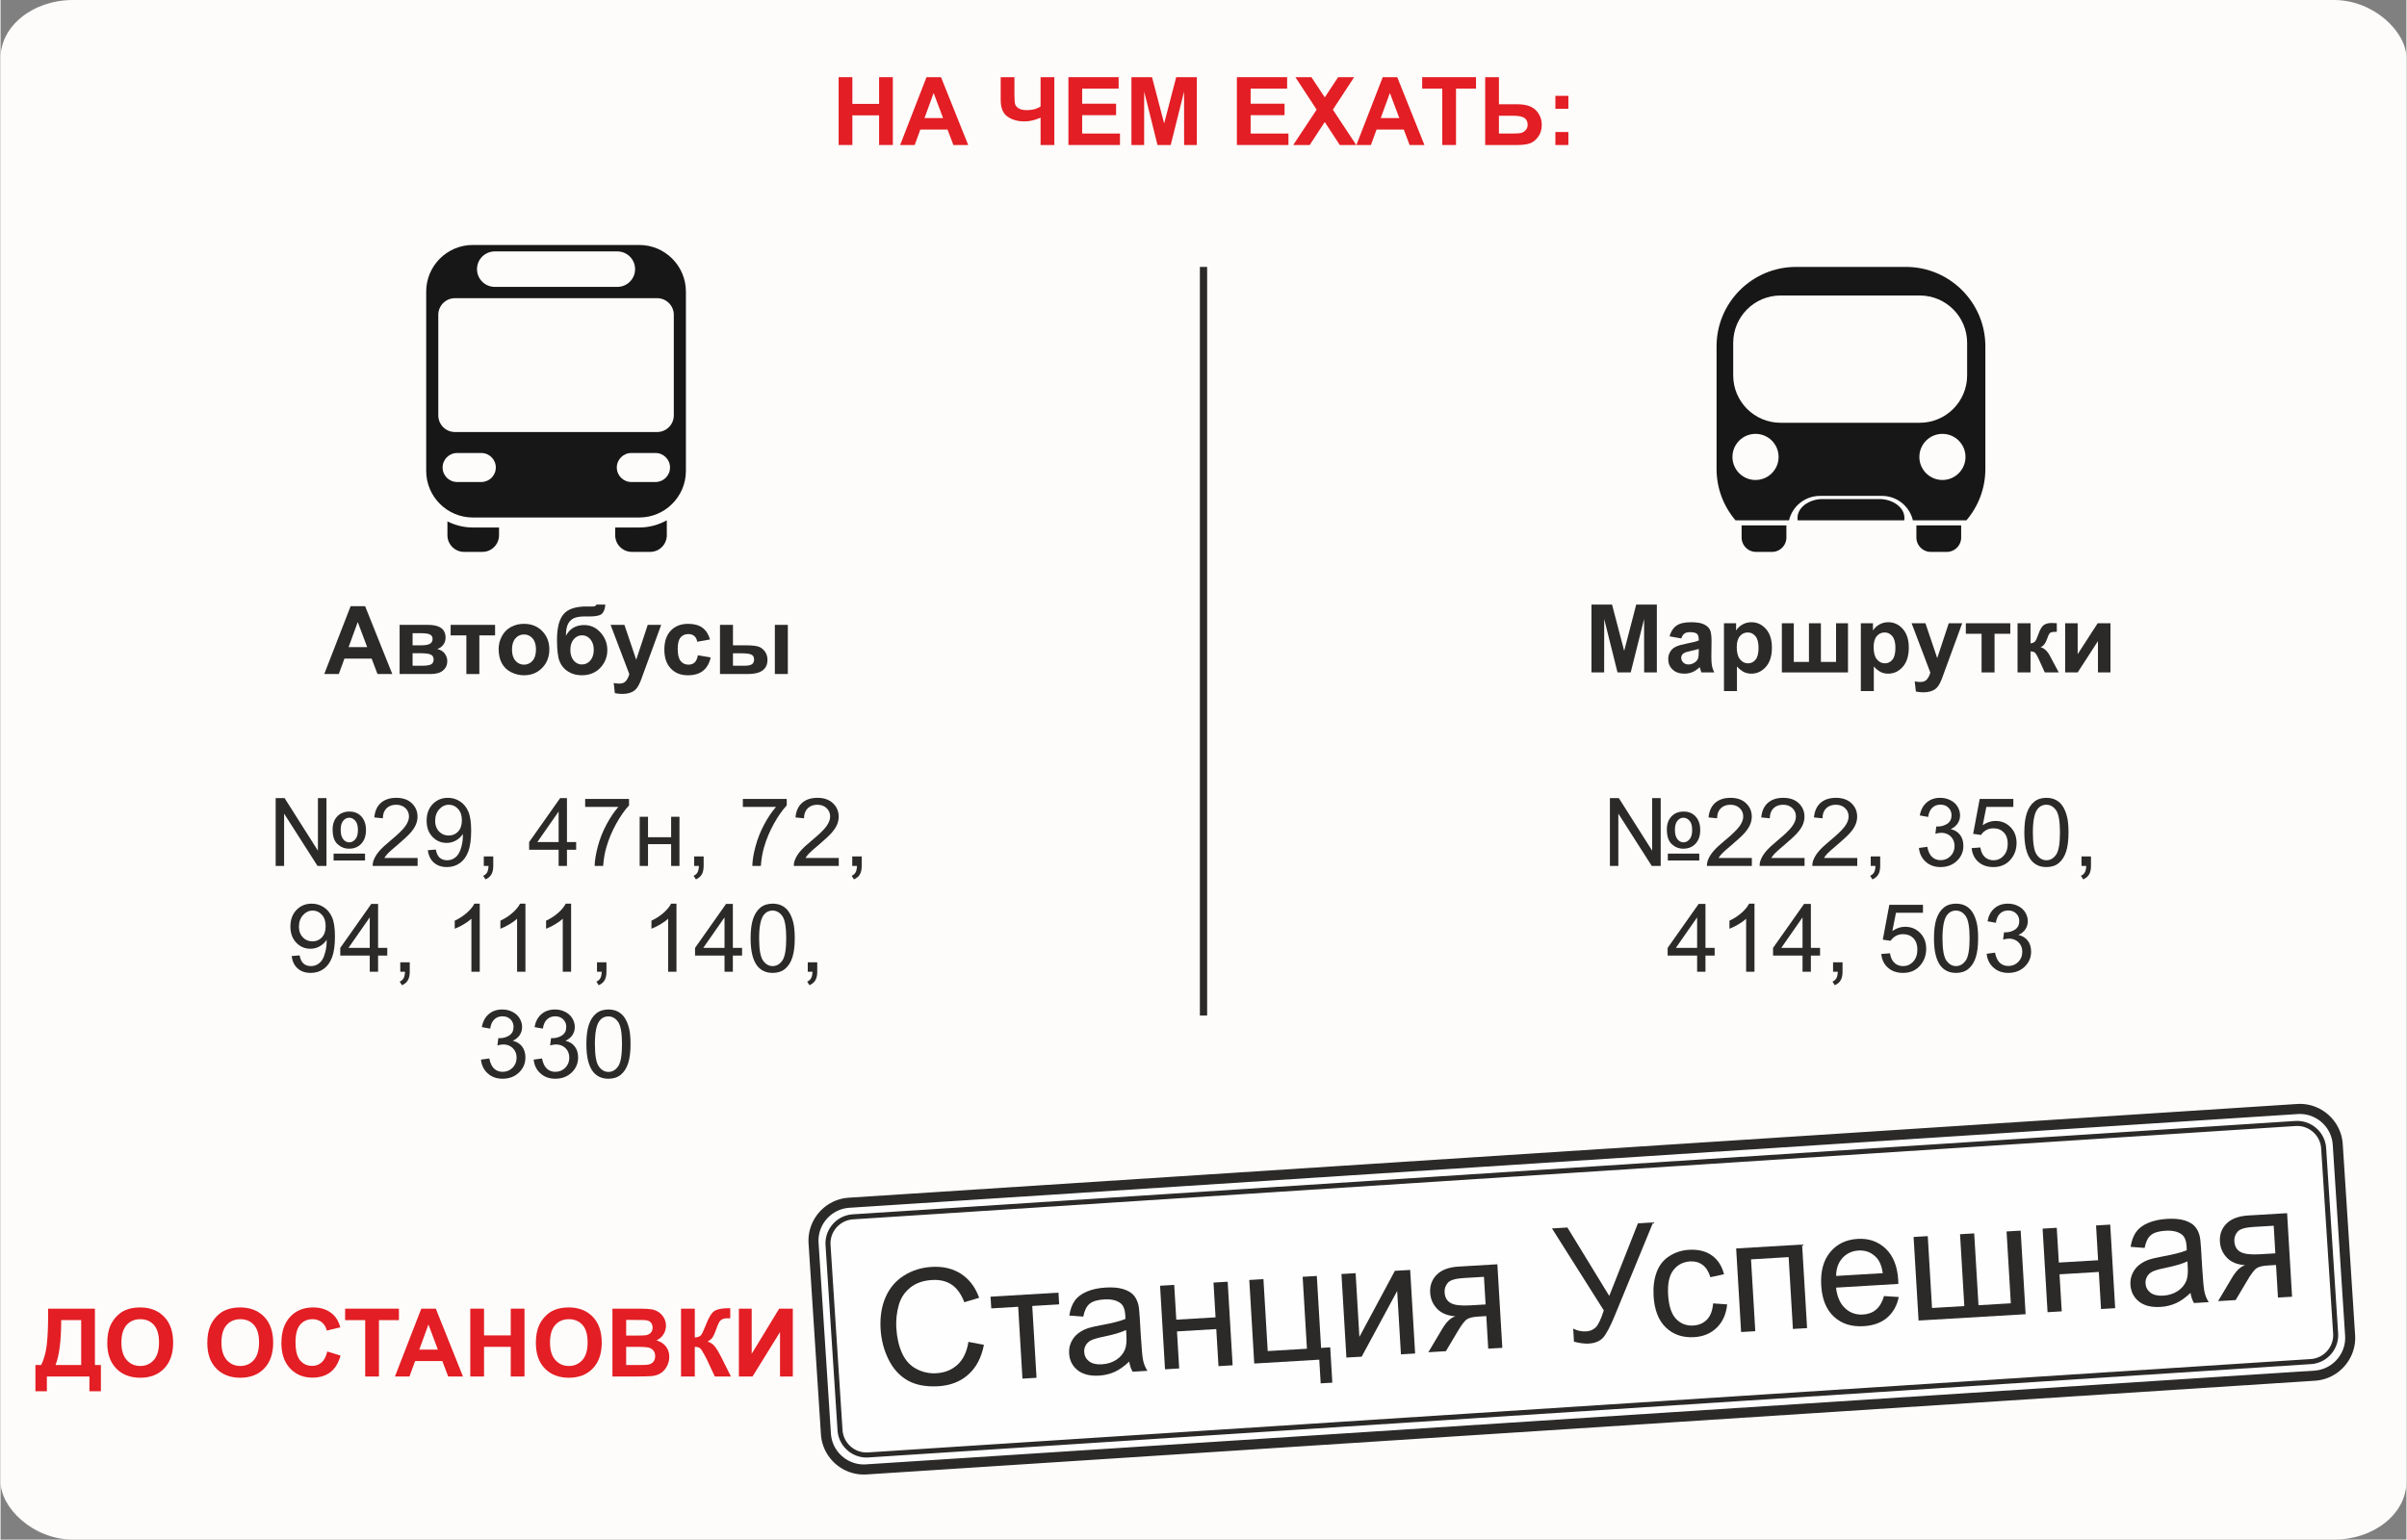 <?xml version="1.0" encoding="UTF-8"?> <svg xmlns="http://www.w3.org/2000/svg" xmlns:xlink="http://www.w3.org/1999/xlink" xmlns:xodm="http://www.corel.com/coreldraw/odm/2003" xml:space="preserve" width="783px" height="501px" version="1.1" style="shape-rendering:geometricPrecision; text-rendering:geometricPrecision; image-rendering:optimizeQuality; fill-rule:evenodd; clip-rule:evenodd" viewBox="0 0 5495.97 3518.23"><rect x="0" y="0" width="5495.97" height="3518.23" fill="#808080" stroke="none"/> <defs> <style type="text/css"> .str0 {stroke:#2B2A29;stroke-width:16.57;stroke-miterlimit:22.926} .fil4 {fill:none} .fil5 {fill:#FEFEFE} .fil0 {fill:#FDFCFA} .fil6 {fill:#2B2A29;fill-rule:nonzero} .fil3 {fill:#2B2A29;fill-rule:nonzero} .fil2 {fill:#E31E24;fill-rule:nonzero} .fil1 {fill:#171717;fill-rule:nonzero} </style> </defs> <g id="Layer_x0020_1">  <rect class="fil0" width="5495.97" height="3518.23" rx="165.74" ry="132.31"></rect> <path class="fil1" d="M1078.95 1205.38l59.77 0 0 17.68c0,21.02 -17.03,38.06 -38.08,38.06l-41.74 0c-21.03,0 -38.09,-17.04 -38.09,-38.06l0 -31.63c17.5,8.83 37.21,13.95 58.14,13.95zm380.03 0c22.88,0 44.31,-6.03 62.98,-16.46l0 34.14c0,21.02 -17.03,38.06 -38.08,38.06l-41.74 0c-21.03,0 -38.09,-17.04 -38.09,-38.06l0 -17.68 54.93 0zm78.97 -256.24c0,21.02 -17.05,38.1 -38.05,38.1l-461.87 0c-21.04,0 -38.09,-17.08 -38.09,-38.1l0 -229.69c0,-21.05 17.05,-38.09 38.09,-38.09l461.87 0c21,0 38.05,17.04 38.05,38.09l0 229.69zm-41.77 152.31l-55.28 0c-18.31,0 -33.17,-14.82 -33.17,-33.15 0,-18.3 14.86,-33.15 33.17,-33.15l55.28 0c18.3,0 33.14,14.85 33.14,33.15 0,18.33 -14.84,33.15 -33.14,33.15zm-397.99 0l-55.28 0c-18.29,0 -33.13,-14.82 -33.13,-33.15 0,-18.3 14.84,-33.15 33.13,-33.15l55.28 0c18.32,0 33.16,14.85 33.16,33.15 0,18.33 -14.84,33.15 -33.16,33.15zm30.73 -526.94l280.06 0c22.38,0 40.54,18.15 40.54,40.55 0,22.36 -18.16,40.51 -40.54,40.51l-280.06 0c-22.38,0 -40.54,-18.15 -40.54,-40.51 0,-22.4 18.16,-40.55 40.54,-40.55zm330.06 -14.73l-380.03 0c-58.92,0 -106.65,47.73 -106.65,106.61l0 409.51c0,58.91 47.73,106.65 106.65,106.65l380.03 0c58.87,0 106.61,-47.74 106.61,-106.65l0 -409.51c0,-58.88 -47.74,-106.61 -106.61,-106.61z"></path> <polygon class="fil2" points="1914.49,331.35 1914.49,176.35 1945.88,176.35 1945.88,237.4 2006.93,237.4 2006.93,176.35 2038.31,176.35 2038.31,331.35 2006.93,331.35 2006.93,263.59 1945.88,263.59 1945.88,331.35 "></polygon> <path id="1" class="fil2" d="M2210.45 331.35l-33.81 0 -13.38 -35.29 -62.17 0 -12.87 35.29 -33.2 0 60.18 -155 33.15 0 62.1 155zm-57.37 -61.48l-21.54 -57.37 -20.93 57.37 42.47 0z"></path> <path id="2" class="fil2" d="M2284.7 176.35l31.38 0 0 36.98c0,11.98 0.44,19.92 1.34,23.81 0.87,3.94 3.5,7.33 7.87,10.21 4.33,2.89 10.75,4.34 19.19,4.34 6.67,0 12.63,-0.73 17.86,-2.17 5.2,-1.45 9.71,-3.58 13.49,-6.39l0 -66.78 31.39 0 0 155 -31.39 0 0 -62.45c-6.35,2.81 -12.59,4.94 -18.72,6.38 -6.14,1.44 -12.16,2.16 -18.08,2.16 -15.44,0 -28.36,-3.64 -38.75,-10.93 -10.39,-7.28 -15.58,-19.91 -15.58,-37.88l0 -52.28z"></path> <polygon id="3" class="fil2" points="2439.41,331.35 2439.41,176.35 2554.14,176.35 2554.14,202.55 2470.8,202.55 2470.8,236.96 2548.3,236.96 2548.3,263.15 2470.8,263.15 2470.8,305.15 2557.17,305.15 2557.17,331.35 "></polygon> <polygon id="4" class="fil2" points="2583.37,331.35 2583.37,176.35 2630.38,176.35 2658.15,282.06 2685.61,176.35 2732.74,176.35 2732.74,331.35 2703.72,331.35 2703.62,209.32 2673.05,331.35 2642.9,331.35 2612.48,209.32 2612.37,331.35 "></polygon> <polygon id="5" class="fil2" points="2824.26,331.35 2824.26,176.35 2938.99,176.35 2938.99,202.55 2855.65,202.55 2855.65,236.96 2933.15,236.96 2933.15,263.15 2855.65,263.15 2855.65,305.15 2942.03,305.15 2942.03,331.35 "></polygon> <polygon id="6" class="fil2" points="2952.96,331.35 3006.46,250.53 2957.94,176.35 2994.48,176.35 3025.01,222.49 3055.53,176.35 3092.15,176.35 3043.51,250.57 3096.91,331.35 3059.32,331.35 3024.97,278.85 2990.59,331.35 "></polygon> <path id="7" class="fil2" d="M3252.66 331.35l-33.8 0 -13.38 -35.29 -62.17 0 -12.88 35.29 -33.19 0 60.18 -155 33.15 0 62.09 155zm-57.36 -61.48l-21.54 -57.37 -20.93 57.37 42.47 0z"></path> <polygon id="8" class="fil2" points="3293.43,331.35 3293.43,202.55 3247.54,202.55 3247.54,176.35 3370.5,176.35 3370.5,202.55 3324.82,202.55 3324.82,331.35 "></polygon> <path id="9" class="fil2" d="M3391.46 176.35l31.39 0 0 61.91 41.81 0c19.7,0 33.95,4.62 42.8,13.86 8.84,9.24 13.24,20.31 13.24,33.23 0,10.57 -2.67,19.55 -8.05,26.95 -5.33,7.43 -11.43,12.44 -18.33,15.08 -6.85,2.63 -16.77,3.97 -29.72,3.97l-73.14 0 0 -155zm31.39 128.8l30.41 0c9.85,0 16.71,-0.46 20.49,-1.41 3.8,-0.93 7.22,-3.1 10.22,-6.45 2.99,-3.36 4.47,-7.47 4.47,-12.37 0,-7.08 -2.56,-12.24 -7.65,-15.53 -5.12,-3.28 -13.81,-4.93 -26.15,-4.93l-31.79 0 0 40.69z"></path> <path id="10" class="fil2" d="M3551.83 248.65l0 -29.66 29.66 0 0 29.66 -29.66 0zm0 82.7l0 -29.66 29.66 0 0 29.66 -29.66 0z"></path> <path class="fil3" d="M894.87 1540.25l-33.8 0 -13.38 -35.28 -62.17 0 -12.88 35.28 -33.2 0 60.18 -154.99 33.16 0 62.09 154.99zm-57.36 -61.48l-21.55 -57.37 -20.92 57.37 42.47 0z"></path> <path id="1" class="fil3" d="M911.58 1427.9l65.08 0c13.35,0 23.31,2.42 29.95,7.29 6.64,4.87 9.96,12.23 9.96,22.05 0,6.27 -1.81,11.76 -5.45,16.41 -3.61,4.65 -8.19,7.76 -13.68,9.31 7.73,1.91 13.5,5.45 17.32,10.68 3.79,5.23 5.71,10.93 5.71,17.14 0,8.73 -3.22,15.83 -9.64,21.29 -6.42,5.44 -15.91,8.18 -28.47,8.18l-70.78 0 0 -112.35zm29.66 46.76l19.26 0c9.31,0 16.02,-1.16 20.17,-3.5 4.15,-2.35 6.24,-6.03 6.24,-11.04 0,-4.76 -1.94,-8.11 -5.81,-10.13 -3.86,-2.03 -10.71,-3.04 -20.6,-3.04l-19.26 0 0 27.71zm0 46.54l23.59 0c8.52,0 14.72,-1.01 18.62,-3.06 3.89,-2.06 5.84,-5.71 5.84,-11.01 0,-5.52 -2.24,-9.31 -6.71,-11.36 -4.43,-2.1 -13.13,-3.14 -26.05,-3.14l-15.29 0 0 28.57z"></path> <polygon id="2" class="fil3" points="1028.15,1427.9 1129.68,1427.9 1129.68,1451.93 1093.74,1451.93 1093.74,1540.25 1064.09,1540.25 1064.09,1451.93 1028.15,1451.93 "></polygon> <path id="3" class="fil3" d="M1137.8 1482.71c0,-9.89 2.42,-19.45 7.28,-28.69 4.87,-9.27 11.77,-16.31 20.68,-21.17 8.91,-4.87 18.83,-7.33 29.84,-7.33 16.99,0 30.88,5.52 41.74,16.56 10.86,11.08 16.27,25 16.27,41.89 0,17.03 -5.48,31.13 -16.41,42.32 -10.97,11.19 -24.75,16.78 -41.39,16.78 -10.28,0 -20.09,-2.34 -29.44,-7 -9.31,-4.66 -16.42,-11.48 -21.29,-20.49 -4.86,-8.99 -7.28,-19.96 -7.28,-32.87zm30.52 1.58c0,11.16 2.63,19.7 7.9,25.62 5.31,5.96 11.8,8.91 19.56,8.91 7.72,0 14.21,-2.95 19.44,-8.91 5.24,-5.92 7.87,-14.54 7.87,-25.83 0,-11.01 -2.63,-19.49 -7.87,-25.4 -5.23,-5.95 -11.72,-8.91 -19.44,-8.91 -7.76,0 -14.25,2.96 -19.56,8.91 -5.27,5.91 -7.9,14.47 -7.9,25.61z"></path> <path id="4" class="fil3" d="M1361.38 1381.58l20.13 0c-0.64,8.91 -2.99,15.65 -7.03,20.28 -4.04,4.58 -14.07,6.88 -30.02,6.88 -1.88,0 -3.79,-0.03 -5.7,-0.11l-3.83 0c-9.45,0 -17.14,1.05 -23.05,3.14 -5.92,2.06 -10.78,6.1 -14.54,12.1 -3.78,6.02 -5.73,15.68 -5.88,29 4.37,-8.23 10.03,-14.36 17,-18.44 6.92,-4.08 15.22,-6.1 24.78,-6.1 14.76,0 27.24,5.74 37.48,17.25 10.22,11.47 15.34,24.79 15.34,39.91 0,15.77 -5.38,29.29 -16.12,40.62 -10.79,11.29 -24.83,16.96 -42.18,16.96 -11.95,0 -22.41,-2.85 -31.46,-8.59 -9.03,-5.7 -15.48,-13.53 -19.38,-23.45 -3.86,-9.92 -5.8,-26.34 -5.8,-49.29 0,-26.99 4.97,-46.36 14.9,-58.15 9.91,-11.8 27.23,-17.69 51.94,-17.69l15.05 0c4.19,0 6.96,-1.44 8.37,-4.32zm-59.74 103.4c0,10.28 2.56,18.44 7.64,24.42 5.09,5.99 11.3,8.99 18.66,8.99 7.94,0 14.47,-3.11 19.55,-9.31 5.08,-6.21 7.61,-14.18 7.61,-23.99 0,-10 -2.56,-18.04 -7.71,-24.17 -5.17,-6.14 -11.55,-9.2 -19.13,-9.2 -7.36,0 -13.64,3.02 -18.83,9.05 -5.2,6.03 -7.79,14.11 -7.79,24.21z"></path> <path id="5" class="fil3" d="M1393.53 1427.9l31.6 0 26.95 79.7 26.3 -79.7 30.74 0 -39.61 108.14 -7.14 19.51c-2.64,6.53 -5.13,11.51 -7.51,14.97 -2.35,3.43 -5.09,6.24 -8.16,8.37 -3.06,2.17 -6.85,3.82 -11.36,5.02 -4.47,1.19 -9.56,1.8 -15.22,1.8 -5.7,0 -11.34,-0.61 -16.86,-1.8l-2.59 -23.16c4.65,0.9 8.88,1.36 12.63,1.36 6.93,0 12.05,-2.01 15.36,-6.09 3.33,-4.07 5.89,-9.27 7.65,-15.55l-42.78 -112.57z"></path> <path id="6" class="fil3" d="M1620.68 1461.24l-29.22 5.19c-0.98,-5.8 -3.22,-10.17 -6.72,-13.13 -3.49,-2.92 -8.01,-4.4 -13.56,-4.4 -7.4,0 -13.32,2.56 -17.72,7.68 -4.4,5.13 -6.59,13.68 -6.59,25.69 0,13.35 2.22,22.77 6.7,28.29 4.47,5.52 10.47,8.26 17.97,8.26 5.63,0 10.25,-1.62 13.82,-4.84 3.6,-3.2 6.13,-8.72 7.61,-16.59l29.22 4.98c-3.02,13.42 -8.83,23.56 -17.42,30.42 -8.59,6.85 -20.1,10.28 -34.57,10.28 -16.37,0 -29.47,-5.2 -39.21,-15.55 -9.78,-10.4 -14.65,-24.76 -14.65,-43.12 0,-18.58 4.9,-33.01 14.68,-43.36 9.78,-10.36 23.02,-15.52 39.73,-15.52 13.63,0 24.49,2.96 32.57,8.84 8.05,5.88 13.83,14.83 17.36,26.88z"></path> <path id="7" class="fil3" d="M1643.45 1427.9l29.66 0 0 46.76 29.87 0c11.73,0 20.68,0.83 26.84,2.49 6.17,1.66 11.4,5.27 15.66,10.82 4.3,5.56 6.43,12.13 6.43,19.63 0,10.86 -3.76,19.01 -11.22,24.47 -7.48,5.44 -18.7,8.18 -33.63,8.18l-63.61 0 0 -112.35zm29.66 93.3l27.71 0c7.17,0 12.44,-1.12 15.68,-3.35 3.25,-2.24 4.88,-5.88 4.88,-10.93 0,-5.38 -2.09,-9.1 -6.32,-11.08 -4.22,-1.98 -11.76,-3 -22.65,-3l-19.3 0 0 28.36zm95.68 -93.3l29.65 0 0 112.35 -29.65 0 0 -112.35z"></path> <path class="fil2" d="M108.62 2990.45l106.94 0 0 128.8 13.64 0 0 59.97 -26.19 0 0 -33.77 -97.2 0 0 33.77 -26.19 0 0 -59.97 13.2 0c6.42,-13.24 10.68,-28.6 12.74,-46.07 2.05,-17.49 3.06,-39.61 3.06,-66.34l0 -16.39zm29.88 26.2c0,46.9 -4.33,81.1 -12.99,102.6l58.66 0 0 -102.6 -45.67 0z"></path> <path id="1" class="fil2" d="M243.77 3068.89c0,-15.8 2.39,-29.08 7.11,-39.83 3.5,-7.9 8.34,-15.01 14.44,-21.29 6.09,-6.28 12.77,-10.93 20.02,-14 9.67,-4.07 20.81,-6.13 33.44,-6.13 22.88,0 41.13,7.11 54.88,21.28 13.71,14.23 20.57,33.96 20.57,59.25 0,25.07 -6.82,44.7 -20.42,58.84 -13.61,14.18 -31.83,21.26 -54.6,21.26 -23.05,0 -41.41,-7.04 -55.01,-21.15 -13.61,-14.07 -20.43,-33.48 -20.43,-58.23zm32.26 -1.05c0,17.57 4.08,30.89 12.19,39.98 8.12,9.06 18.44,13.6 30.92,13.6 12.52,0 22.77,-4.51 30.82,-13.49 8,-9.02 12.01,-22.52 12.01,-40.52 0,-17.79 -3.9,-31.06 -11.73,-39.8 -7.79,-8.77 -18.15,-13.12 -31.1,-13.12 -12.91,0 -23.34,4.43 -31.24,13.27 -7.9,8.88 -11.87,22.23 -11.87,40.08z"></path> <path id="2" class="fil2" d="M472.3 3068.89c0,-15.8 2.38,-29.08 7.11,-39.83 3.49,-7.9 8.33,-15.01 14.43,-21.29 6.09,-6.28 12.77,-10.93 20.02,-14 9.67,-4.07 20.82,-6.13 33.45,-6.13 22.87,0 41.13,7.11 54.87,21.28 13.72,14.23 20.57,33.96 20.57,59.25 0,25.07 -6.82,44.7 -20.42,58.84 -13.6,14.18 -31.83,21.26 -54.59,21.26 -23.06,0 -41.42,-7.04 -55.02,-21.15 -13.6,-14.07 -20.42,-33.48 -20.42,-58.23zm32.26 -1.05c0,17.57 4.07,30.89 12.19,39.98 8.12,9.06 18.43,13.6 30.91,13.6 12.53,0 22.78,-4.51 30.82,-13.49 8.01,-9.02 12.01,-22.52 12.01,-40.52 0,-17.79 -3.89,-31.06 -11.73,-39.8 -7.79,-8.77 -18.14,-13.12 -31.1,-13.12 -12.91,0 -23.33,4.43 -31.24,13.27 -7.89,8.88 -11.86,22.23 -11.86,40.08z"></path> <path id="3" class="fil2" d="M746.31 3088.3l30.32 9.31c-4.66,17.06 -12.42,29.72 -23.24,38.03 -10.82,8.26 -24.54,12.4 -41.17,12.4 -20.6,0 -37.52,-7.03 -50.8,-21.1 -13.24,-14.07 -19.88,-33.3 -19.88,-57.73 0,-25.8 6.68,-45.85 19.99,-60.14 13.31,-14.29 30.85,-21.43 52.57,-21.43 18.97,0 34.39,5.63 46.22,16.85 7.07,6.64 12.34,16.16 15.87,28.61l-30.95 7.36c-1.84,-8.01 -5.67,-14.36 -11.48,-19.01 -5.84,-4.66 -12.91,-6.96 -21.21,-6.96 -11.51,0 -20.85,4.11 -28,12.37 -7.18,8.23 -10.75,21.58 -10.75,40.05 0,19.55 3.54,33.51 10.57,41.81 7.07,8.34 16.23,12.48 27.53,12.48 8.33,0 15.51,-2.63 21.5,-7.94 5.99,-5.3 10.32,-13.59 12.91,-24.96z"></path> <polygon id="4" class="fil2" points="832.98,3145.45 832.98,3016.65 787.09,3016.65 787.09,2990.45 910.04,2990.45 910.04,3016.65 864.37,3016.65 864.37,3145.45 "></polygon> <path id="5" class="fil2" d="M1056.34 3145.45l-33.8 0 -13.39 -35.29 -62.16 0 -12.88 35.29 -33.2 0 60.18 -155 33.16 0 62.09 155zm-57.36 -61.48l-21.55 -57.37 -20.92 57.37 42.47 0z"></path> <polygon id="6" class="fil2" points="1073.05,3145.45 1073.05,2990.45 1104.44,2990.45 1104.44,3051.5 1165.48,3051.5 1165.48,2990.45 1196.87,2990.45 1196.87,3145.45 1165.48,3145.45 1165.48,3077.7 1104.44,3077.7 1104.44,3145.45 "></polygon> <path id="7" class="fil2" d="M1222.88 3068.89c0,-15.8 2.38,-29.08 7.11,-39.83 3.5,-7.9 8.33,-15.01 14.43,-21.29 6.09,-6.28 12.77,-10.93 20.02,-14 9.68,-4.07 20.82,-6.13 33.45,-6.13 22.87,0 41.13,7.11 54.87,21.28 13.72,14.23 20.57,33.96 20.57,59.25 0,25.07 -6.82,44.7 -20.42,58.84 -13.6,14.18 -31.83,21.26 -54.59,21.26 -23.05,0 -41.42,-7.04 -55.01,-21.15 -13.61,-14.07 -20.43,-33.48 -20.43,-58.23zm32.26 -1.05c0,17.57 4.08,30.89 12.19,39.98 8.12,9.06 18.44,13.6 30.92,13.6 12.52,0 22.77,-4.51 30.81,-13.49 8.01,-9.02 12.01,-22.52 12.01,-40.52 0,-17.79 -3.89,-31.06 -11.72,-39.8 -7.79,-8.77 -18.15,-13.12 -31.1,-13.12 -12.91,0 -23.34,4.43 -31.24,13.27 -7.9,8.88 -11.87,22.23 -11.87,40.08z"></path> <path id="8" class="fil2" d="M1397.75 2990.45l61.99 0c12.3,0 21.43,0.51 27.45,1.52 6.07,1.04 11.44,3.17 16.2,6.38 4.77,3.25 8.74,7.54 11.91,12.92 3.18,5.38 4.76,11.44 4.76,18.11 0,7.21 -1.95,13.89 -5.84,19.92 -3.9,6.06 -9.2,10.57 -15.88,13.6 9.42,2.78 16.64,7.47 21.72,14.11 5.05,6.64 7.58,14.43 7.58,23.41 0,7.08 -1.62,13.93 -4.91,20.6 -3.29,6.68 -7.75,12.02 -13.45,16.03 -5.67,3.96 -12.67,6.42 -21,7.36 -5.2,0.53 -17.79,0.9 -37.74,1.04l-52.79 0 0 -155zm31.39 25.77l0 35.71 20.5 0c12.15,0 19.73,-0.18 22.69,-0.54 5.34,-0.61 9.56,-2.46 12.63,-5.52 3.06,-3.07 4.58,-7.07 4.58,-12.05 0,-4.8 -1.34,-8.66 -3.97,-11.65 -2.64,-2.99 -6.56,-4.8 -11.76,-5.41 -3.11,-0.37 -12.02,-0.54 -26.7,-0.54l-17.97 0zm0 61.48l0 41.55 29.01 0c11.26,0 18.44,-0.32 21.47,-0.93 4.65,-0.87 8.44,-2.93 11.36,-6.21 2.93,-3.31 4.4,-7.68 4.4,-13.2 0,-4.69 -1.12,-8.63 -3.39,-11.87 -2.24,-3.25 -5.52,-5.63 -9.78,-7.11 -4.25,-1.48 -13.52,-2.23 -27.77,-2.23l-25.3 0z"></path> <path id="9" class="fil2" d="M1554.51 2990.45l31.39 0 0 66.02c6.97,-0.72 11.7,-2.48 14.15,-5.41 2.45,-2.88 6.27,-10.93 11.4,-24.13 6.46,-16.78 12.99,-27.24 19.52,-31.31 6.5,-4.08 16.92,-6.14 31.35,-6.14 0.73,0 2.23,-0.04 4.55,-0.11l0 23.16 -4.44 -0.11c-6.42,0 -11.11,0.8 -14.07,2.39 -2.96,1.58 -5.34,4 -7.18,7.25 -1.84,3.25 -4.54,9.92 -8.12,20.02 -1.91,5.38 -3.96,9.85 -6.2,13.46 -2.21,3.61 -6.13,7 -11.77,10.17 6.97,1.95 12.7,5.95 17.25,11.95 4.55,5.99 9.53,14.43 14.94,25.36l21.1 42.43 -36.8 0 -18.58 -39.9c-0.29,-0.58 -0.9,-1.67 -1.8,-3.29 -0.36,-0.54 -1.66,-2.99 -3.9,-7.29 -3.97,-7.64 -7.22,-12.41 -9.74,-14.31 -2.56,-1.92 -6.43,-2.9 -11.66,-2.96l0 67.75 -31.39 0 0 -155z"></path> <polygon id="10" class="fil2" points="1686.64,2990.45 1715.87,2990.45 1715.87,3093.64 1778.65,2990.45 1809.81,2990.45 1809.81,3145.45 1780.59,3145.45 1780.59,3043.92 1717.81,3145.45 1686.64,3145.45 "></polygon> <path class="fil3" d="M628.45 1823.77l20.39 0 76.15 120.11 0 -120.11 19.49 0 0 154.99 -20.42 0 -76.34 -119.57 0 119.57 -19.27 0 0 -154.99zm130.1 71.79c0,-12.52 3.5,-22.47 10.5,-29.9 7.03,-7.44 16.3,-11.16 27.86,-11.16 11.51,0 20.66,3.83 27.52,11.48 6.89,7.62 10.32,17.89 10.32,30.84 0,13.11 -3.54,23.46 -10.61,31.07 -7.11,7.65 -16.45,11.48 -28.06,11.48 -10.01,0 -18.76,-3.47 -26.27,-10.36 -7.51,-6.89 -11.26,-18.04 -11.26,-33.45zm18.4 0.58c0,9.49 1.87,16.67 5.67,21.47 3.79,4.84 8.43,7.25 14,7.25 5.15,0 9.73,-2.31 13.74,-6.96 4.01,-4.66 5.99,-11.7 5.99,-21.14 0,-9.93 -2.06,-17.11 -6.21,-21.55 -4.14,-4.43 -8.69,-6.64 -13.63,-6.64 -5.35,0 -9.93,2.32 -13.78,6.93 -3.87,4.59 -5.78,11.48 -5.78,20.64zm-16.23 54.48l71.87 0 0 15.59 -71.87 0 0 -15.59z"></path> <path id="1" class="fil3" d="M952.7 1960.58l0 18.18 -102.61 0c-0.15,-4.58 0.61,-8.98 2.24,-13.24 2.62,-6.96 6.85,-13.85 12.66,-20.6 5.81,-6.74 14.1,-14.53 24.89,-23.38 16.78,-13.82 28.18,-24.75 34.14,-32.83 5.98,-8.08 8.98,-15.73 8.98,-22.94 0,-7.55 -2.71,-13.89 -8.12,-19.09 -5.41,-5.16 -12.48,-7.76 -21.18,-7.76 -9.2,0 -16.56,2.74 -22.08,8.23 -5.52,5.45 -8.3,13.02 -8.37,22.73l-19.48 -1.95c1.33,-14.58 6.38,-25.69 15.11,-33.34 8.77,-7.65 20.5,-11.47 35.26,-11.47 14.85,0 26.65,4.11 35.31,12.37 8.7,8.27 13.03,18.51 13.03,30.71 0,6.2 -1.27,12.3 -3.83,18.29 -2.52,6.03 -6.74,12.33 -12.63,18.98 -5.91,6.6 -15.69,15.73 -29.32,27.27 -11.44,9.6 -18.81,16.09 -22.05,19.52 -3.24,3.43 -5.91,6.86 -8.04,10.32l76.09 0z"></path> <path id="2" class="fil3" d="M976.11 1942.83l18.19 -1.51c1.55,8.58 4.5,14.79 8.87,18.65 4.37,3.86 9.96,5.81 16.81,5.81 5.85,0 10.98,-1.34 15.41,-4.05 4.44,-2.66 8.05,-6.24 10.82,-10.74 2.79,-4.48 5.13,-10.54 7.04,-18.15 1.91,-7.62 2.85,-15.37 2.85,-23.28 0,-0.83 -0.03,-2.13 -0.11,-3.82 -3.79,6.06 -8.98,11.01 -15.55,14.76 -6.57,3.79 -13.71,5.66 -21.36,5.66 -12.8,0 -23.63,-4.66 -32.51,-13.96 -8.83,-9.28 -13.27,-21.54 -13.27,-36.76 0,-15.74 4.61,-28.36 13.89,-37.97 9.24,-9.55 20.82,-14.35 34.78,-14.35 10.03,0 19.23,2.7 27.6,8.16 8.34,5.41 14.65,13.12 18.98,23.19 4.33,10.03 6.49,24.57 6.49,43.58 0,19.81 -2.13,35.58 -6.42,47.3 -4.29,11.77 -10.71,20.68 -19.19,26.81 -8.48,6.13 -18.41,9.2 -29.81,9.2 -12.11,0 -22,-3.35 -29.69,-10.1 -7.65,-6.75 -12.27,-16.24 -13.82,-28.43zm77.72 -68.37c0,-10.9 -2.89,-19.56 -8.66,-25.94 -5.74,-6.39 -12.74,-9.6 -20.97,-9.6 -8.51,0 -15.87,3.43 -22.07,10.32 -6.24,6.89 -9.35,15.84 -9.35,26.81 0,9.84 2.96,17.86 8.84,23.99 5.92,6.16 13.28,9.24 22.04,9.24 8.8,0 16.02,-3.08 21.69,-9.24 5.66,-6.13 8.48,-14.68 8.48,-25.58z"></path> <path id="3" class="fil3" d="M1103.87 1978.76l0 -21.64 21.65 0 0 21.64c0,7.98 -1.41,14.44 -4.26,19.35 -2.81,4.9 -7.32,8.72 -13.49,11.39l-5.2 -8.22c4.04,-1.77 7,-4.37 8.88,-7.76 1.91,-3.43 3,-8.33 3.21,-14.76l-10.79 0z"></path> <path id="4" class="fil3" d="M1274.82 1978.76l0 -37.01 -67.33 0 0 -17.54 70.79 -100.44 15.59 0 0 100.44 20.99 0 0 17.54 -20.99 0 0 37.01 -19.05 0zm0 -54.55l0 -69.74 -48.6 69.74 48.6 0z"></path> <path id="5" class="fil3" d="M1335.47 1843.9l0 -18.18 100.23 0 0 14.71c-9.85,10.5 -19.67,24.47 -29.34,41.89 -9.7,17.43 -17.17,35.36 -22.47,53.8 -3.8,12.95 -6.25,27.21 -7.29,42.64l-19.48 0c0.21,-12.19 2.6,-26.94 7.17,-44.23 4.58,-17.32 11.11,-33.98 19.67,-50.04 8.55,-16.06 17.64,-29.59 27.28,-40.59l-75.77 0z"></path> <polygon id="6" class="fil3" points="1459.98,1866.41 1479.03,1866.41 1479.03,1913.17 1531.85,1913.17 1531.85,1866.41 1550.9,1866.41 1550.9,1978.76 1531.85,1978.76 1531.85,1928.98 1479.03,1928.98 1479.03,1978.76 1459.98,1978.76 "></polygon> <path id="7" class="fil3" d="M1584.49 1978.76l0 -21.64 21.64 0 0 21.64c0,7.98 -1.41,14.44 -4.26,19.35 -2.81,4.9 -7.31,8.72 -13.49,11.39l-5.19 -8.22c4.04,-1.77 7,-4.37 8.87,-7.76 1.92,-3.43 3,-8.33 3.22,-14.76l-10.79 0z"></path> <path id="8" class="fil3" d="M1695.69 1843.9l0 -18.18 100.23 0 0 14.71c-9.86,10.5 -19.67,24.47 -29.34,41.89 -9.7,17.43 -17.17,35.36 -22.47,53.8 -3.8,12.95 -6.25,27.21 -7.29,42.64l-19.49 0c0.22,-12.19 2.6,-26.94 7.18,-44.23 4.58,-17.32 11.11,-33.98 19.66,-50.04 8.56,-16.06 17.65,-29.59 27.28,-40.59l-75.76 0z"></path> <path id="9" class="fil3" d="M1914.8 1960.58l0 18.18 -102.61 0c-0.15,-4.58 0.61,-8.98 2.24,-13.24 2.63,-6.96 6.85,-13.85 12.66,-20.6 5.81,-6.74 14.11,-14.53 24.89,-23.38 16.78,-13.82 28.18,-24.75 34.14,-32.83 5.98,-8.08 8.98,-15.73 8.98,-22.94 0,-7.55 -2.71,-13.89 -8.12,-19.09 -5.41,-5.16 -12.48,-7.76 -21.18,-7.76 -9.2,0 -16.56,2.74 -22.08,8.23 -5.52,5.45 -8.3,13.02 -8.37,22.73l-19.48 -1.95c1.34,-14.58 6.38,-25.69 15.12,-33.34 8.76,-7.65 20.49,-11.47 35.25,-11.47 14.86,0 26.66,4.11 35.32,12.37 8.69,8.27 13.02,18.51 13.02,30.71 0,6.2 -1.27,12.3 -3.83,18.29 -2.52,6.03 -6.74,12.33 -12.62,18.98 -5.92,6.6 -15.7,15.73 -29.33,27.27 -11.44,9.6 -18.8,16.09 -22.04,19.52 -3.25,3.43 -5.92,6.86 -8.05,10.32l76.09 0z"></path> <path id="10" class="fil3" d="M1945.58 1978.76l0 -21.64 21.64 0 0 21.64c0,7.98 -1.41,14.44 -4.26,19.35 -2.81,4.9 -7.32,8.72 -13.49,11.39l-5.2 -8.22c4.05,-1.77 7.01,-4.37 8.88,-7.76 1.91,-3.43 3,-8.33 3.21,-14.76l-10.78 0z"></path> <path id="11" class="fil3" d="M664.94 2184.67l18.18 -1.51c1.55,8.58 4.51,14.79 8.87,18.65 4.37,3.86 9.97,5.81 16.82,5.81 5.84,0 10.97,-1.33 15.4,-4.04 4.45,-2.67 8.05,-6.24 10.83,-10.75 2.78,-4.48 5.13,-10.54 7.03,-18.15 1.92,-7.62 2.85,-15.37 2.85,-23.28 0,-0.83 -0.03,-2.13 -0.11,-3.82 -3.78,6.06 -8.98,11.01 -15.54,14.76 -6.57,3.79 -13.72,5.66 -21.36,5.66 -12.81,0 -23.64,-4.66 -32.51,-13.96 -8.84,-9.28 -13.28,-21.54 -13.28,-36.76 0,-15.74 4.62,-28.36 13.89,-37.96 9.24,-9.56 20.82,-14.36 34.78,-14.36 10.03,0 19.23,2.7 27.6,8.16 8.34,5.41 14.65,13.12 18.98,23.19 4.33,10.03 6.5,24.57 6.5,43.58 0,19.82 -2.13,35.58 -6.43,47.3 -4.29,11.77 -10.71,20.68 -19.19,26.81 -8.48,6.13 -18.4,9.2 -29.81,9.2 -12.11,0 -22,-3.35 -29.69,-10.1 -7.65,-6.75 -12.26,-16.24 -13.81,-28.43zm77.71 -68.37c0,-10.9 -2.88,-19.56 -8.66,-25.94 -5.73,-6.39 -12.73,-9.59 -20.96,-9.59 -8.51,0 -15.87,3.42 -22.08,10.31 -6.24,6.89 -9.35,15.84 -9.35,26.81 0,9.85 2.96,17.86 8.85,23.99 5.91,6.17 13.27,9.24 22.04,9.24 8.8,0 16.02,-3.07 21.68,-9.24 5.66,-6.13 8.48,-14.68 8.48,-25.58z"></path> <path id="12" class="fil3" d="M843.35 2220.6l0 -37.01 -67.33 0 0 -17.54 70.8 -100.44 15.58 0 0 100.44 20.99 0 0 17.54 -20.99 0 0 37.01 -19.05 0zm0 -54.55l0 -69.74 -48.6 69.74 48.6 0z"></path> <path id="13" class="fil3" d="M913.09 2220.6l0 -21.64 21.65 0 0 21.64c0,7.98 -1.41,14.44 -4.26,19.35 -2.81,4.9 -7.32,8.72 -13.49,11.39l-5.2 -8.22c4.05,-1.77 7.01,-4.37 8.88,-7.76 1.91,-3.43 3,-8.33 3.21,-14.76l-10.79 0z"></path> <path id="14" class="fil3" d="M1094.65 2220.6l-19.05 0 0 -121.3c-4.59,4.41 -10.61,8.77 -18.04,13.14 -7.44,4.36 -14.15,7.65 -20.07,9.81l0 -18.4c10.65,-4.98 19.96,-11.04 27.93,-18.18 7.97,-7.11 13.64,-14 16.96,-20.71l12.27 0 0 155.64z"></path> <path id="15" class="fil3" d="M1199 2220.6l-19.06 0 0 -121.3c-4.58,4.41 -10.6,8.77 -18.04,13.14 -7.43,4.36 -14.14,7.65 -20.06,9.81l0 -18.4c10.65,-4.98 19.96,-11.04 27.93,-18.18 7.97,-7.11 13.64,-14 16.95,-20.71l12.28 0 0 155.64z"></path> <path id="16" class="fil3" d="M1303.34 2220.6l-19.05 0 0 -121.3c-4.58,4.41 -10.61,8.77 -18.04,13.14 -7.43,4.36 -14.14,7.65 -20.06,9.81l0 -18.4c10.65,-4.98 19.95,-11.04 27.93,-18.18 7.97,-7.11 13.64,-14 16.95,-20.71l12.27 0 0 155.64z"></path> <path id="17" class="fil3" d="M1362.48 2220.6l0 -21.64 21.64 0 0 21.64c0,7.98 -1.41,14.44 -4.26,19.35 -2.81,4.9 -7.31,8.72 -13.49,11.39l-5.19 -8.22c4.04,-1.77 7,-4.37 8.87,-7.76 1.92,-3.43 3,-8.33 3.22,-14.76l-10.79 0z"></path> <path id="18" class="fil3" d="M1544.03 2220.6l-19.05 0 0 -121.3c-4.58,4.41 -10.61,8.77 -18.04,13.14 -7.43,4.36 -14.15,7.65 -20.06,9.81l0 -18.4c10.65,-4.98 19.95,-11.04 27.92,-18.18 7.98,-7.11 13.64,-14 16.96,-20.71l12.27 0 0 155.64z"></path> <path id="19" class="fil3" d="M1653.82 2220.6l0 -37.01 -67.33 0 0 -17.54 70.8 -100.44 15.58 0 0 100.44 20.99 0 0 17.54 -20.99 0 0 37.01 -19.05 0zm0 -54.55l0 -69.74 -48.6 69.74 48.6 0z"></path> <path id="20" class="fil3" d="M1713.39 2144.12c0,-18.3 1.88,-33.09 5.63,-44.27 3.79,-11.22 9.38,-19.85 16.81,-25.87 7.4,-6.03 16.74,-9.02 28,-9.02 8.3,0 15.59,1.66 21.9,5.02 6.27,3.35 11.47,8.18 15.51,14.5 4.04,6.28 7.22,13.96 9.53,23.02 2.34,9.06 3.49,21.28 3.49,36.62 0,18.18 -1.87,32.9 -5.58,44.08 -3.72,11.22 -9.32,19.85 -16.75,25.91 -7.39,6.06 -16.77,9.09 -28.1,9.09 -14.9,0 -26.63,-5.3 -35.14,-15.95 -10.21,-12.98 -15.3,-34.02 -15.3,-63.13zm19.48 0.07c0,25.51 2.96,42.46 8.92,50.83 5.95,8.41 13.31,12.6 22.04,12.6 8.73,0 16.09,-4.23 22.04,-12.63 5.95,-8.44 8.91,-25.37 8.91,-50.8 0,-25.51 -2.96,-42.47 -8.91,-50.84 -5.91,-8.4 -13.35,-12.58 -22.26,-12.58 -8.73,0 -15.73,3.71 -20.96,11.11 -6.53,9.41 -9.78,26.87 -9.78,52.31z"></path> <path id="21" class="fil3" d="M1843.96 2220.6l0 -21.64 21.65 0 0 21.64c0,7.98 -1.41,14.44 -4.26,19.35 -2.81,4.9 -7.32,8.72 -13.49,11.39l-5.2 -8.22c4.05,-1.77 7,-4.37 8.88,-7.76 1.91,-3.43 3,-8.33 3.21,-14.76l-10.79 0z"></path> <path id="22" class="fil3" d="M1097.43 2421.32l19.05 -2.6c2.21,10.82 5.89,18.62 11.12,23.37 5.23,4.77 11.65,7.15 19.26,7.15 9.02,0 16.64,-3.1 22.77,-9.31 6.13,-6.21 9.2,-13.89 9.2,-23.05 0,-8.74 -2.85,-15.95 -8.59,-21.65 -5.7,-5.67 -12.95,-8.52 -21.79,-8.52 -3.61,0 -8.08,0.72 -13.45,2.13l2.12 -16.66c1.27,0.14 2.31,0.21 3.06,0.21 8.16,0 15.45,-2.13 21.98,-6.34 6.5,-4.23 9.74,-10.73 9.74,-19.49 0,-6.97 -2.38,-12.73 -7.1,-17.32 -4.74,-4.58 -10.83,-6.86 -18.3,-6.86 -7.43,0 -13.6,2.35 -18.54,7.04 -4.95,4.69 -8.12,11.72 -9.53,21.1l-19.05 -3.46c2.35,-12.77 7.62,-22.69 15.88,-29.72 8.23,-7.04 18.5,-10.54 30.77,-10.54 8.45,0 16.24,1.8 23.35,5.45 7.14,3.6 12.59,8.55 16.34,14.79 3.79,6.28 5.67,12.92 5.67,19.95 0,6.68 -1.81,12.74 -5.38,18.22 -3.61,5.48 -8.95,9.85 -15.98,13.1 9.16,2.09 16.27,6.5 21.36,13.17 5.05,6.64 7.57,15.01 7.57,25 0,13.53 -4.94,25.04 -14.79,34.46 -9.89,9.41 -22.37,14.1 -37.45,14.1 -13.6,0 -24.9,-4.08 -33.88,-12.19 -9.02,-8.12 -14.14,-18.62 -15.41,-31.53z"></path> <path id="23" class="fil3" d="M1217.83 2421.32l19.05 -2.6c2.21,10.82 5.89,18.62 11.12,23.37 5.22,4.77 11.65,7.15 19.26,7.15 9.02,0 16.63,-3.1 22.77,-9.31 6.13,-6.21 9.19,-13.89 9.19,-23.05 0,-8.74 -2.85,-15.95 -8.58,-21.65 -5.7,-5.67 -12.95,-8.52 -21.8,-8.52 -3.6,0 -8.07,0.72 -13.44,2.13l2.12 -16.66c1.26,0.14 2.31,0.21 3.06,0.21 8.16,0 15.45,-2.13 21.98,-6.34 6.5,-4.23 9.74,-10.73 9.74,-19.49 0,-6.97 -2.38,-12.73 -7.11,-17.32 -4.73,-4.58 -10.82,-6.86 -18.29,-6.86 -7.44,0 -13.6,2.35 -18.54,7.04 -4.95,4.69 -8.12,11.72 -9.53,21.1l-19.05 -3.46c2.34,-12.77 7.61,-22.69 15.88,-29.72 8.23,-7.04 18.5,-10.54 30.77,-10.54 8.45,0 16.24,1.8 23.35,5.45 7.14,3.6 12.58,8.55 16.34,14.79 3.79,6.28 5.67,12.92 5.67,19.95 0,6.68 -1.81,12.74 -5.38,18.22 -3.61,5.48 -8.95,9.85 -15.99,13.1 9.17,2.09 16.28,6.5 21.37,13.17 5.04,6.64 7.57,15.01 7.57,25 0,13.53 -4.95,25.04 -14.79,34.46 -9.89,9.41 -22.38,14.1 -37.45,14.1 -13.61,0 -24.9,-4.08 -33.88,-12.19 -9.02,-8.12 -14.14,-18.62 -15.41,-31.53z"></path> <path id="24" class="fil3" d="M1338.23 2385.96c0,-18.3 1.88,-33.09 5.63,-44.27 3.79,-11.22 9.38,-19.85 16.81,-25.87 7.4,-6.02 16.74,-9.02 28,-9.02 8.3,0 15.59,1.66 21.9,5.02 6.28,3.35 11.47,8.18 15.52,14.5 4.03,6.28 7.21,13.96 9.52,23.02 2.34,9.06 3.49,21.28 3.49,36.62 0,18.18 -1.87,32.91 -5.58,44.08 -3.72,11.22 -9.31,19.85 -16.75,25.91 -7.39,6.06 -16.77,9.09 -28.1,9.09 -14.9,0 -26.62,-5.3 -35.14,-15.94 -10.21,-12.99 -15.3,-34.03 -15.3,-63.14zm19.48 0.07c0,25.51 2.96,42.46 8.92,50.83 5.95,8.42 13.31,12.6 22.04,12.6 8.73,0 16.09,-4.23 22.04,-12.63 5.95,-8.44 8.91,-25.36 8.91,-50.8 0,-25.51 -2.96,-42.47 -8.91,-50.84 -5.91,-8.4 -13.35,-12.58 -22.25,-12.58 -8.74,0 -15.74,3.71 -20.97,11.11 -6.53,9.41 -9.78,26.87 -9.78,52.31z"></path> <g id="_2296913520640"> <path class="fil1" d="M4492.43 783.45c0,-59.76 -48.48,-108.22 -108.24,-108.22l-317.92 0c-59.77,0 -108.22,48.46 -108.22,108.22l0 74.41c0,59.77 48.45,108.22 108.22,108.22l317.92 0c59.76,0 108.24,-48.45 108.24,-108.22l0 -74.41zm-3.75 260.68c0,-29.11 -23.6,-52.7 -52.71,-52.7 -29.1,0 -52.67,23.59 -52.67,52.7 0,29.11 23.57,52.7 52.67,52.7 29.11,0 52.71,-23.59 52.71,-52.7zm-426.95 0c0,-29.11 -23.61,-52.7 -52.71,-52.7 -29.08,0 -52.7,23.59 -52.7,52.7 0,29.11 23.62,52.7 52.7,52.7 29.1,0 52.71,-23.59 52.71,-52.7zm472.36 -252.55l0 279.8c0,44.88 -16.28,85.92 -43.26,117.61l-122.28 0c-7.62,-32 -36.32,-55.82 -70.65,-55.82l-141.72 0c-34.32,0 -63.01,23.82 -70.64,55.82l-122.26 0c-26.97,-31.69 -43.27,-72.73 -43.27,-117.61l0 -279.8c0,-100.32 81.34,-181.67 181.68,-181.67l250.74 0c100.31,0 181.66,81.35 181.66,181.67z"></path> <path class="fil1" d="M3977.25 1200.58l0 12.11 0 15.37 0.01 0.85 0.01 0 0.03 0.85 0.05 0.83 0.07 0.85 0.1 0.83 0.11 0.83 0.14 0.81 0.15 0.81 0.18 0.8 0.19 0.8 0.22 0.79 0.22 0.78 0.01 0 0.25 0.77 0.01 0 0.26 0.77 0.29 0.75 0 0 0.3 0.75 0.33 0.73 0.34 0.73 0.35 0.72 0 0 0.37 0.7 0.01 0 0.38 0.7 0.01 0 0.4 0.69 0.42 0.68 0 0 0.44 0.67 0 0 0.45 0.65 0.01 0 0.46 0.64 0.01 0 0.47 0.64 0.01 0 0.5 0.61 0.01 0 0.49 0.6 0.01 0 0.52 0.6 0.01 0 0.53 0.58 0.01 0 0.55 0.57 0.01 0 0.56 0.55 0 0 0.58 0.55 0.01 0 0.58 0.52 0.01 0c0.58,0.52 1.21,1.02 1.84,1.5l0.01 0 1.29 0.92 0.01 0c0.66,0.45 1.33,0.87 2.03,1.27l0 0 0.69 0.39 0.01 0 0.7 0.37 0.01 0 0.71 0.35 0.01 0 0.72 0.34 0 0 0.73 0.32 0.01 0 0.74 0.31 0.01 0 0.74 0.29 0.02 0 0.75 0.27 0.01 0 0.76 0.25 0.01 0 0.77 0.23 0.01 0 0.78 0.21 0.01 0 0.79 0.19 0 0 0.8 0.18 0.02 0 0.79 0.15 0.02 0 0.8 0.14 0.01 0 0.81 0.12 0.02 0 0.82 0.09 0.01 0 0.83 0.08 0.01 0 0.83 0.05 0.01 0 0.84 0.03 0.01 0 0.84 0.01 0.01 0 36.25 0 0.01 0 0.86 -0.01 0 0 0.83 -0.03 0.02 0 0.84 -0.05 0 0 0.83 -0.08 0.01 0 0.82 -0.09 0.01 0 0.82 -0.12 0 0 0.81 -0.14 0.01 0 0.8 -0.15 0.02 0 0.79 -0.18 0.01 0 0.79 -0.19 0 0 0.78 -0.21 0.02 0 0.77 -0.23 0.01 0 0.76 -0.25 0.02 0 0.74 -0.27 0.02 0 0.74 -0.29 0.01 0 0.74 -0.31 0.01 0 0.72 -0.32 0.02 0 0.71 -0.34 0.01 0 0.71 -0.35 0.02 0 0.69 -0.37 0.01 0 0.69 -0.39 0.01 0c0.68,-0.4 1.36,-0.82 2.02,-1.27l0.01 0 1.28 -0.92 0.01 0c0.65,-0.48 1.26,-0.98 1.86,-1.5l0 0 0.58 -0.52 0.01 0 0.57 -0.55 0.01 0 0.57 -0.55 0 0 0.55 -0.57 0.01 0 0.53 -0.58 0.01 0 0.51 -0.6 0.01 0 0.51 -0.6 0 0 0.5 -0.61 0.01 0 0.47 -0.64 0.01 0 0.46 -0.64 0 0 0.45 -0.65 0.01 0 0.43 -0.67 0.01 0 0.42 -0.68 0.4 -0.69 0.01 0 0.38 -0.7 0.01 0 0.36 -0.7 0.01 0 0.36 -0.72 0.34 -0.73 0.32 -0.73 0.3 -0.75 0.01 0 0.28 -0.75 0.26 -0.77 0.01 0 0.24 -0.77 0.01 0 0.23 -0.78 0.21 -0.79 0.2 -0.8 0.17 -0.8 0.16 -0.81 0.13 -0.81 0.12 -0.83 0.09 -0.83 0.08 -0.85 0.05 -0.83 0.03 -0.85 0 0 0.01 -0.85 0 -15.37 0 -12.11 -102.43 0z"></path> <path class="fil1" d="M4376.51 1200.58l0 12.11 0 15.37 0 0.85 0 0 0.04 0.85 0.05 0.83 0.07 0.85 0.1 0.83 0.12 0.83 0.13 0.81 0.15 0.81 0.18 0.8 0.2 0.8 0.21 0.79 0.23 0.78 0 0 0.25 0.77 0.01 0 0.26 0.77 0.28 0.75 0.01 0 0.3 0.75 0.32 0.73 0.34 0.73 0.36 0.72 0.01 0 0.36 0.7 0.01 0 0.38 0.7 0.01 0 0.4 0.69 0.42 0.68 0.01 0 0.43 0.67 0.01 0 0.44 0.65 0.01 0 0.46 0.64 0.01 0 0.47 0.64 0.01 0 0.5 0.61 0 0 0.51 0.6 0 0 0.52 0.6 0.01 0 0.53 0.58 0.01 0 0.55 0.57 0 0 0.57 0.55 0.01 0 0.57 0.55 0.01 0 0.58 0.52 0 0c0.59,0.52 1.21,1.02 1.85,1.5l0.01 0 1.29 0.92 0.01 0c0.66,0.45 1.33,0.87 2.02,1.27l0.01 0 0.69 0.39 0.01 0 0.69 0.37 0.02 0 0.7 0.35 0.02 0 0.71 0.34 0.02 0 0.71 0.32 0.02 0 0.74 0.31 0.01 0 0.74 0.29 0.02 0 0.74 0.27 0.02 0 0.76 0.25 0.01 0 0.77 0.23 0.02 0 0.77 0.21 0.01 0 0.79 0.19 0.01 0 0.79 0.18 0.01 0 0.8 0.15 0.02 0 0.8 0.14 0.01 0 0.81 0.12 0.02 0 0.82 0.09 0.01 0 0.83 0.08 0 0 0.84 0.05 0.01 0 0.84 0.03 0 0 0.86 0.01 0 0 36.26 0 0 0 0.85 -0.01 0.01 0 0.84 -0.03 0.01 0 0.83 -0.05 0.01 0 0.83 -0.08 0.01 0 0.82 -0.09 0.02 0 0.81 -0.12 0.01 0 0.8 -0.14 0.02 0 0.79 -0.15 0.02 0 0.79 -0.18 0 0 0.8 -0.19 0.01 0 0.77 -0.21 0.02 0 0.77 -0.23 0 0 0.77 -0.25 0.01 0 0.75 -0.27 0.02 0 0.73 -0.29 0.02 0 0.74 -0.31 0.01 0 0.72 -0.32 0.01 0 0.72 -0.34 0.01 0 0.71 -0.35 0.01 0 0.7 -0.37 0.01 0 0.69 -0.39 0 0c0.69,-0.4 1.36,-0.82 2.03,-1.27l0 0 1.3 -0.92 0.01 0c0.63,-0.48 1.25,-0.98 1.84,-1.5l0.01 0 0.58 -0.52 0.01 0 0.57 -0.55 0.01 0 0.56 -0.55 0.01 0 0.55 -0.57 0.01 0 0.53 -0.58 0.01 0 0.51 -0.6 0.01 0 0.5 -0.6 0.01 0 0.5 -0.61 0.01 0 0.47 -0.64 0.01 0 0.46 -0.64 0.01 0 0.44 -0.65 0.01 0 0.43 -0.67 0.01 0 0.42 -0.68 0.4 -0.69 0.01 0 0.38 -0.7 0.01 0 0.36 -0.7 0.01 0 0.35 -0.72 0.34 -0.73 0.33 -0.73 0.3 -0.75 0 0 0.29 -0.75 0.26 -0.77 0.01 0 0.25 -0.77 0 0 0.23 -0.78 0.21 -0.79 0.2 -0.8 0.18 -0.8 0.15 -0.81 0.13 -0.81 0.12 -0.83 0.1 -0.83 0.07 -0.85 0.05 -0.83 0.03 -0.85 0.01 0 0 -0.85 0 -15.37 0 -12.11 -102.42 0z"></path> <path class="fil1" d="M4348.84 1188.99l-243.56 0c-4.16,-29.88 28.13,-48.59 56.09,-48.59l131.39 0c27.93,0 60.26,18.71 56.08,48.59z"></path> </g> <polygon class="fil3" points="3634.24,1536.57 3634.24,1381.58 3681.25,1381.58 3709.02,1487.29 3736.48,1381.58 3783.61,1381.58 3783.61,1536.57 3754.59,1536.57 3754.49,1414.55 3723.92,1536.57 3693.77,1536.57 3663.35,1414.55 3663.24,1536.57 "></polygon> <path id="1" class="fil3" d="M3839.48 1458.86l-26.84 -4.76c3.03,-10.97 8.26,-19.09 15.66,-24.36 7.4,-5.26 18.4,-7.9 32.98,-7.9 13.24,0 23.13,1.55 29.62,4.69 6.46,3.14 11.04,7.11 13.68,11.94 2.63,4.84 3.96,13.68 3.96,26.6l-0.43 34.63c0,9.85 0.47,17.13 1.4,21.82 0.94,4.7 2.71,9.72 5.31,15.05l-29.45 0c-0.75,-1.94 -1.73,-4.83 -2.84,-8.66 -0.47,-1.76 -0.83,-2.92 -1.05,-3.46 -5.05,4.98 -10.46,8.69 -16.23,11.19 -5.78,2.48 -11.91,3.75 -18.44,3.75 -11.51,0 -20.6,-3.14 -27.24,-9.42 -6.64,-6.24 -9.96,-14.18 -9.96,-23.78 0,-6.31 1.52,-11.97 4.55,-16.95 3.03,-4.95 7.25,-8.77 12.74,-11.4 5.44,-2.64 13.3,-4.95 23.59,-6.93 13.85,-2.59 23.49,-5.06 28.83,-7.28l0 -3c0,-5.77 -1.41,-9.89 -4.22,-12.38 -2.85,-2.45 -8.2,-3.68 -16.02,-3.68 -5.3,0 -9.42,1.05 -12.38,3.18 -2.99,2.09 -5.38,5.81 -7.22,11.11zm39.84 24.02c-3.79,1.27 -9.81,2.79 -18.08,4.55 -8.23,1.77 -13.64,3.5 -16.16,5.17 -3.87,2.77 -5.81,6.24 -5.81,10.45 0,4.19 1.55,7.76 4.65,10.79 3.1,3.04 7.04,4.55 11.84,4.55 5.33,0 10.46,-1.77 15.33,-5.27 3.57,-2.71 5.96,-5.95 7.08,-9.85 0.75,-2.52 1.15,-7.36 1.15,-14.46l0 -5.93z"></path> <path id="2" class="fil3" d="M3936.94 1424.22l27.71 0 0 16.49c3.6,-5.62 8.44,-10.17 14.57,-13.67 6.13,-3.46 12.95,-5.2 20.42,-5.2 13.03,0 24.11,5.12 33.2,15.38 9.09,10.2 13.64,24.49 13.64,42.75 0,18.79 -4.58,33.37 -13.75,43.79 -9.17,10.44 -20.28,15.63 -33.34,15.63 -6.2,0 -11.83,-1.23 -16.89,-3.72 -5.01,-2.45 -10.35,-6.67 -15.91,-12.66l0 56.21 -29.65 0 0 -155zm29.22 54.45c0,12.66 2.49,22.01 7.51,28.06 4.97,6.03 11.07,9.06 18.21,9.06 6.9,0 12.63,-2.78 17.22,-8.34 4.58,-5.55 6.85,-14.64 6.85,-27.3 0,-11.83 -2.35,-20.6 -7.07,-26.34 -4.69,-5.74 -10.53,-8.59 -17.5,-8.59 -7.25,0 -13.28,2.82 -18.04,8.44 -4.8,5.63 -7.18,13.97 -7.18,25.01z"></path> <polygon id="3" class="fil3" points="4069.17,1424.22 4096.45,1424.22 4096.45,1512.54 4131.09,1512.54 4131.09,1424.22 4158.36,1424.22 4158.36,1512.54 4193,1512.54 4193,1424.22 4220.27,1424.22 4220.27,1536.57 4069.17,1536.57 "></polygon> <path id="4" class="fil3" d="M4249.6 1424.22l27.71 0 0 16.49c3.61,-5.62 8.45,-10.17 14.58,-13.67 6.13,-3.46 12.95,-5.2 20.42,-5.2 13.03,0 24.11,5.12 33.2,15.38 9.09,10.2 13.64,24.49 13.64,42.75 0,18.79 -4.59,33.37 -13.75,43.79 -9.17,10.44 -20.28,15.63 -33.34,15.63 -6.21,0 -11.83,-1.23 -16.89,-3.72 -5.01,-2.45 -10.35,-6.67 -15.91,-12.66l0 56.21 -29.66 0 0 -155zm29.23 54.45c0,12.66 2.49,22.01 7.51,28.06 4.97,6.03 11.07,9.06 18.21,9.06 6.9,0 12.63,-2.78 17.21,-8.34 4.59,-5.55 6.86,-14.64 6.86,-27.3 0,-11.83 -2.35,-20.6 -7.07,-26.34 -4.69,-5.74 -10.53,-8.59 -17.5,-8.59 -7.25,0 -13.28,2.82 -18.04,8.44 -4.8,5.63 -7.18,13.97 -7.18,25.01z"></path> <path id="5" class="fil3" d="M4365.57 1424.22l31.6 0 26.95 79.7 26.3 -79.7 30.74 0 -39.61 108.14 -7.14 19.51c-2.64,6.53 -5.12,11.51 -7.51,14.98 -2.35,3.42 -5.09,6.24 -8.16,8.36 -3.06,2.17 -6.85,3.83 -11.36,5.02 -4.47,1.19 -9.56,1.8 -15.22,1.8 -5.7,0 -11.34,-0.61 -16.85,-1.8l-2.6 -23.16c4.65,0.9 8.88,1.36 12.63,1.36 6.93,0 12.05,-2.01 15.36,-6.09 3.33,-4.07 5.89,-9.27 7.65,-15.55l-42.78 -112.57z"></path> <polygon id="6" class="fil3" points="4489.46,1424.22 4590.99,1424.22 4590.99,1448.25 4555.05,1448.25 4555.05,1536.57 4525.4,1536.57 4525.4,1448.25 4489.46,1448.25 "></polygon> <path id="7" class="fil3" d="M4607.59 1424.22l29.66 0 0 45.89c4.94,-0.57 8.44,-2.08 10.5,-4.54 2.02,-2.45 4.51,-7.83 7.39,-16.13 3.83,-11.07 7.98,-18.11 12.52,-21.22 4.51,-3.1 10.44,-4.64 17.79,-4.64 2.27,0 6.17,0.18 11.76,0.53l0.11 19.59c-7.86,0 -12.88,0.72 -15.04,2.21 -2.2,1.55 -4.58,6.16 -7.11,13.85 -3.46,10.32 -8.48,16.71 -14.97,19.09 9.38,2.59 17.32,10.79 23.81,24.53 0.33,0.73 0.72,1.45 1.15,2.23l16.6 30.96 -31.94 0 -14.79 -32.58c-3.02,-6.56 -5.66,-10.78 -7.89,-12.66 -2.21,-1.87 -5.52,-2.81 -9.89,-2.81l0 48.05 -29.66 0 0 -112.35z"></path> <polygon id="8" class="fil3" points="4716.37,1424.22 4744.95,1424.22 4744.95,1494.83 4790.63,1424.22 4819.85,1424.22 4819.85,1536.57 4791.28,1536.57 4791.28,1464.96 4744.95,1536.57 4716.37,1536.57 "></polygon> <path class="fil3" d="M3676.39 1823.77l20.39 0 76.15 120.11 0 -120.11 19.49 0 0 154.99 -20.42 0 -76.34 -119.57 0 119.57 -19.27 0 0 -154.99zm130.1 71.79c0,-12.52 3.5,-22.47 10.49,-29.9 7.04,-7.44 16.31,-11.16 27.86,-11.16 11.51,0 20.67,3.83 27.53,11.48 6.89,7.62 10.32,17.89 10.32,30.84 0,13.11 -3.54,23.46 -10.61,31.07 -7.11,7.65 -16.45,11.48 -28.06,11.48 -10.01,0 -18.77,-3.47 -26.27,-10.36 -7.51,-6.89 -11.26,-18.04 -11.26,-33.45zm18.4 0.58c0,9.49 1.87,16.67 5.67,21.47 3.78,4.84 8.43,7.25 13.99,7.25 5.16,0 9.74,-2.31 13.75,-6.96 4,-4.66 5.98,-11.7 5.98,-21.14 0,-9.93 -2.05,-17.11 -6.2,-21.55 -4.15,-4.43 -8.69,-6.64 -13.63,-6.64 -5.35,0 -9.93,2.32 -13.78,6.93 -3.87,4.59 -5.78,11.48 -5.78,20.64zm-16.23 54.48l71.87 0 0 15.59 -71.87 0 0 -15.59z"></path> <path id="1" class="fil3" d="M4000.64 1960.58l0 18.18 -102.61 0c-0.15,-4.58 0.61,-8.98 2.24,-13.24 2.62,-6.96 6.85,-13.85 12.66,-20.6 5.81,-6.74 14.1,-14.53 24.89,-23.38 16.77,-13.82 28.18,-24.75 34.13,-32.83 5.99,-8.08 8.99,-15.73 8.99,-22.94 0,-7.55 -2.71,-13.89 -8.12,-19.09 -5.41,-5.16 -12.48,-7.76 -21.18,-7.76 -9.2,0 -16.56,2.74 -22.08,8.23 -5.52,5.45 -8.3,13.02 -8.37,22.73l-19.48 -1.95c1.33,-14.58 6.38,-25.69 15.11,-33.34 8.77,-7.65 20.5,-11.47 35.25,-11.47 14.86,0 26.66,4.11 35.32,12.37 8.7,8.27 13.03,18.51 13.03,30.71 0,6.2 -1.27,12.3 -3.83,18.29 -2.53,6.03 -6.74,12.33 -12.63,18.98 -5.91,6.6 -15.69,15.73 -29.32,27.27 -11.44,9.6 -18.81,16.09 -22.05,19.52 -3.25,3.43 -5.91,6.86 -8.04,10.32l76.09 0z"></path> <path id="2" class="fil3" d="M4121.03 1960.58l0 18.18 -102.6 0c-0.15,-4.58 0.61,-8.98 2.23,-13.24 2.63,-6.96 6.86,-13.85 12.67,-20.6 5.81,-6.74 14.1,-14.53 24.89,-23.38 16.77,-13.82 28.18,-24.75 34.13,-32.83 5.99,-8.08 8.99,-15.73 8.99,-22.94 0,-7.55 -2.71,-13.89 -8.12,-19.09 -5.42,-5.16 -12.48,-7.76 -21.19,-7.76 -9.19,0 -16.55,2.74 -22.07,8.23 -5.52,5.45 -8.31,13.02 -8.37,22.73l-19.48 -1.95c1.33,-14.58 6.38,-25.69 15.11,-33.34 8.77,-7.65 20.49,-11.47 35.25,-11.47 14.86,0 26.66,4.11 35.32,12.37 8.69,8.27 13.03,18.51 13.03,30.71 0,6.2 -1.27,12.3 -3.83,18.29 -2.53,6.03 -6.75,12.33 -12.63,18.98 -5.92,6.6 -15.69,15.73 -29.33,27.27 -11.43,9.6 -18.8,16.09 -22.04,19.52 -3.25,3.43 -5.92,6.86 -8.05,10.32l76.09 0z"></path> <path id="3" class="fil3" d="M4241.43 1960.58l0 18.18 -102.6 0c-0.15,-4.58 0.61,-8.98 2.23,-13.24 2.63,-6.96 6.86,-13.85 12.67,-20.6 5.8,-6.74 14.1,-14.53 24.89,-23.38 16.77,-13.82 28.17,-24.75 34.13,-32.83 5.98,-8.08 8.98,-15.73 8.98,-22.94 0,-7.55 -2.71,-13.89 -8.12,-19.09 -5.41,-5.16 -12.48,-7.76 -21.18,-7.76 -9.2,0 -16.55,2.74 -22.07,8.23 -5.52,5.45 -8.31,13.02 -8.37,22.73l-19.49 -1.95c1.34,-14.58 6.39,-25.69 15.12,-33.34 8.77,-7.65 20.49,-11.47 35.25,-11.47 14.86,0 26.66,4.11 35.32,12.37 8.69,8.27 13.03,18.51 13.03,30.71 0,6.2 -1.27,12.3 -3.83,18.29 -2.53,6.03 -6.75,12.33 -12.63,18.98 -5.92,6.6 -15.7,15.73 -29.33,27.27 -11.43,9.6 -18.8,16.09 -22.04,19.52 -3.25,3.43 -5.92,6.86 -8.05,10.32l76.09 0z"></path> <path id="4" class="fil3" d="M4272.21 1978.76l0 -21.64 21.64 0 0 21.64c0,7.98 -1.4,14.44 -4.26,19.35 -2.8,4.9 -7.31,8.72 -13.49,11.39l-5.19 -8.22c4.04,-1.77 7,-4.37 8.87,-7.76 1.92,-3.43 3,-8.33 3.22,-14.76l-10.79 0z"></path> <path id="5" class="fil3" d="M4382.32 1937.64l19.06 -2.61c2.2,10.83 5.88,18.62 11.11,23.38 5.23,4.77 11.65,7.14 19.26,7.14 9.02,0 16.64,-3.09 22.77,-9.3 6.13,-6.21 9.2,-13.89 9.2,-23.06 0,-8.73 -2.85,-15.94 -8.59,-21.64 -5.7,-5.67 -12.95,-8.52 -21.79,-8.52 -3.61,0 -8.08,0.72 -13.45,2.13l2.12 -16.66c1.27,0.14 2.31,0.21 3.07,0.21 8.15,0 15.44,-2.13 21.97,-6.35 6.5,-4.22 9.74,-10.72 9.74,-19.49 0,-6.96 -2.38,-12.73 -7.1,-17.31 -4.73,-4.58 -10.83,-6.86 -18.3,-6.86 -7.43,0 -13.6,2.35 -18.54,7.04 -4.94,4.69 -8.12,11.72 -9.53,21.1l-19.05 -3.46c2.35,-12.77 7.62,-22.69 15.88,-29.73 8.23,-7.03 18.5,-10.53 30.78,-10.53 8.44,0 16.23,1.8 23.34,5.45 7.14,3.6 12.59,8.55 16.34,14.79 3.79,6.28 5.67,12.92 5.67,19.95 0,6.67 -1.81,12.74 -5.38,18.22 -3.61,5.48 -8.95,9.85 -15.98,13.1 9.16,2.09 16.27,6.5 21.36,13.17 5.05,6.63 7.57,15 7.57,25 0,13.53 -4.94,25.04 -14.79,34.45 -9.88,9.42 -22.37,14.11 -37.45,14.11 -13.6,0 -24.9,-4.08 -33.88,-12.19 -9.02,-8.12 -14.14,-18.62 -15.41,-31.53z"></path> <path id="6" class="fil3" d="M4502.72 1938.07l19.92 -1.52c1.48,9.7 4.91,17 10.25,21.9 5.33,4.88 11.86,7.33 19.55,7.33 9.28,0 17.03,-3.47 23.35,-10.36 6.27,-6.93 9.41,-16.09 9.41,-27.5 0,-10.85 -2.99,-19.4 -9.02,-25.68 -6.03,-6.28 -14,-9.42 -23.92,-9.42 -6.17,0 -11.69,1.41 -16.6,4.23 -4.87,2.81 -8.69,6.45 -11.51,10.93l-17.96 -2.6 14.94 -79.66 76.84 0 0 18.18 -61.65 0 -8.27 41.81c9.27,-6.53 19.01,-9.77 29.19,-9.77 13.49,0 24.89,4.69 34.17,14.07 9.27,9.38 13.92,21.43 13.92,36.15 0,14.04 -4.08,26.16 -12.22,36.37 -9.93,12.55 -23.5,18.83 -40.67,18.83 -14.07,0 -25.55,-3.96 -34.45,-11.87 -8.92,-7.9 -14,-18.36 -15.27,-31.42z"></path> <path id="7" class="fil3" d="M4623.12 1902.28c0,-18.3 1.88,-33.09 5.63,-44.27 3.79,-11.22 9.38,-19.85 16.81,-25.87 7.4,-6.03 16.74,-9.02 28,-9.02 8.3,0 15.59,1.66 21.9,5.02 6.28,3.35 11.47,8.18 15.52,14.5 4.03,6.28 7.21,13.96 9.52,23.02 2.34,9.06 3.5,21.28 3.5,36.62 0,18.18 -1.88,32.9 -5.59,44.08 -3.72,11.22 -9.31,19.85 -16.75,25.91 -7.39,6.06 -16.77,9.09 -28.1,9.09 -14.9,0 -26.62,-5.31 -35.14,-15.95 -10.21,-12.98 -15.3,-34.02 -15.3,-63.13zm19.48 0.07c0,25.51 2.96,42.46 8.92,50.83 5.95,8.41 13.31,12.6 22.04,12.6 8.73,0 16.1,-4.23 22.05,-12.63 5.95,-8.44 8.9,-25.37 8.9,-50.8 0,-25.51 -2.95,-42.47 -8.9,-50.84 -5.92,-8.4 -13.35,-12.59 -22.26,-12.59 -8.74,0 -15.74,3.72 -20.97,11.12 -6.53,9.41 -9.78,26.87 -9.78,52.31z"></path> <path id="8" class="fil3" d="M4753.7 1978.76l0 -21.64 21.64 0 0 21.64c0,7.98 -1.41,14.44 -4.26,19.35 -2.81,4.9 -7.32,8.72 -13.49,11.39l-5.2 -8.22c4.05,-1.77 7.01,-4.37 8.88,-7.76 1.91,-3.43 3,-8.33 3.21,-14.76l-10.78 0z"></path> <path id="9" class="fil3" d="M3875.62 2220.6l0 -37.01 -67.33 0 0 -17.54 70.8 -100.44 15.58 0 0 100.44 20.99 0 0 17.54 -20.99 0 0 37.01 -19.05 0zm0 -54.55l0 -69.74 -48.6 69.74 48.6 0z"></path> <path id="10" class="fil3" d="M4006.63 2220.6l-19.05 0 0 -121.3c-4.59,4.41 -10.61,8.77 -18.04,13.14 -7.44,4.36 -14.15,7.65 -20.07,9.81l0 -18.4c10.65,-4.98 19.96,-11.04 27.93,-18.18 7.97,-7.11 13.64,-14 16.95,-20.71l12.28 0 0 155.64z"></path> <path id="11" class="fil3" d="M4116.42 2220.6l0 -37.01 -67.33 0 0 -17.54 70.79 -100.44 15.59 0 0 100.44 20.99 0 0 17.54 -20.99 0 0 37.01 -19.05 0zm0 -54.55l0 -69.74 -48.6 69.74 48.6 0z"></path> <path id="12" class="fil3" d="M4186.16 2220.6l0 -21.64 21.64 0 0 21.64c0,7.98 -1.4,14.44 -4.25,19.35 -2.81,4.9 -7.32,8.72 -13.5,11.39l-5.19 -8.22c4.04,-1.77 7,-4.37 8.87,-7.76 1.92,-3.43 3,-8.33 3.22,-14.76l-10.79 0z"></path> <path id="13" class="fil3" d="M4296.27 2179.91l19.92 -1.52c1.48,9.71 4.91,17 10.25,21.9 5.33,4.88 11.86,7.33 19.55,7.33 9.28,0 17.03,-3.46 23.35,-10.36 6.27,-6.93 9.41,-16.09 9.41,-27.49 0,-10.86 -2.99,-19.41 -9.01,-25.69 -6.04,-6.28 -14.01,-9.42 -23.93,-9.42 -6.17,0 -11.69,1.41 -16.6,4.23 -4.87,2.81 -8.69,6.45 -11.51,10.93l-17.96 -2.6 14.94 -79.66 76.84 0 0 18.18 -61.65 0 -8.26 41.81c9.26,-6.53 19.01,-9.77 29.18,-9.77 13.49,0 24.9,4.69 34.17,14.07 9.27,9.38 13.92,21.43 13.92,36.15 0,14.04 -4.08,26.16 -12.22,36.37 -9.93,12.56 -23.5,18.83 -40.67,18.83 -14.07,0 -25.54,-3.96 -34.45,-11.87 -8.92,-7.9 -14,-18.36 -15.27,-31.42z"></path> <path id="14" class="fil3" d="M4416.67 2144.12c0,-18.3 1.88,-33.09 5.63,-44.27 3.79,-11.22 9.38,-19.85 16.81,-25.87 7.4,-6.03 16.74,-9.02 28,-9.02 8.3,0 15.59,1.66 21.91,5.02 6.27,3.35 11.46,8.18 15.51,14.5 4.03,6.28 7.22,13.96 9.52,23.02 2.35,9.06 3.5,21.28 3.5,36.62 0,18.18 -1.88,32.9 -5.59,44.08 -3.72,11.22 -9.31,19.85 -16.75,25.91 -7.39,6.06 -16.77,9.09 -28.1,9.09 -14.9,0 -26.62,-5.3 -35.14,-15.95 -10.21,-12.98 -15.3,-34.02 -15.3,-63.13zm19.48 0.07c0,25.51 2.96,42.46 8.92,50.83 5.95,8.41 13.31,12.6 22.04,12.6 8.73,0 16.1,-4.23 22.05,-12.63 5.95,-8.44 8.91,-25.37 8.91,-50.8 0,-25.51 -2.96,-42.47 -8.91,-50.84 -5.92,-8.4 -13.35,-12.58 -22.26,-12.58 -8.74,0 -15.74,3.71 -20.97,11.11 -6.53,9.41 -9.78,26.87 -9.78,52.31z"></path> <path id="15" class="fil3" d="M4537.07 2179.48l19.05 -2.6c2.21,10.82 5.89,18.62 11.11,23.37 5.23,4.77 11.66,7.15 19.27,7.15 9.02,0 16.63,-3.1 22.77,-9.31 6.13,-6.21 9.19,-13.89 9.19,-23.05 0,-8.74 -2.85,-15.95 -8.58,-21.65 -5.7,-5.67 -12.95,-8.52 -21.8,-8.52 -3.6,0 -8.08,0.72 -13.45,2.13l2.13 -16.66c1.26,0.14 2.31,0.21 3.06,0.21 8.16,0 15.45,-2.13 21.98,-6.35 6.5,-4.22 9.74,-10.72 9.74,-19.49 0,-6.96 -2.38,-12.72 -7.11,-17.31 -4.73,-4.58 -10.82,-6.86 -18.29,-6.86 -7.44,0 -13.6,2.35 -18.54,7.04 -4.95,4.69 -8.12,11.72 -9.53,21.1l-19.05 -3.46c2.34,-12.77 7.61,-22.69 15.88,-29.72 8.22,-7.04 18.5,-10.54 30.77,-10.54 8.45,0 16.24,1.8 23.35,5.45 7.14,3.6 12.58,8.55 16.34,14.79 3.79,6.28 5.67,12.92 5.67,19.95 0,6.67 -1.81,12.74 -5.38,18.22 -3.61,5.48 -8.95,9.85 -15.99,13.1 9.17,2.09 16.28,6.5 21.37,13.17 5.04,6.63 7.57,15 7.57,25 0,13.53 -4.95,25.04 -14.79,34.45 -9.89,9.42 -22.38,14.11 -37.45,14.11 -13.61,0 -24.9,-4.08 -33.88,-12.19 -9.02,-8.12 -14.14,-18.62 -15.41,-31.53z"></path> <line class="fil4 str0" x1="2747.99" y1="609.91" x2="2747.99" y2="2320.6"></line> <g id="_2298207233328"> <g> <path class="fil5" d="M1938.09 2748.41l3308.88 -214.18c47.57,-3.08 89,33.32 92.09,80.88l28.24 436.37c3.08,47.56 -33.32,89 -80.88,92.08l-3308.88 214.18c-47.57,3.08 -89,-33.31 -92.09,-80.88l-28.24 -436.36c-3.08,-47.57 33.32,-89 80.88,-92.09z"></path> <path id="1" class="fil6" d="M5247.72 2545.75l-3308.88 214.18 -1.49 -23.03 3308.88 -214.18 1.49 23.03zm102.76 68.63l-22.85 1.47 0 0 -0.35 -3.84 -0.54 -3.77 -0.71 -3.69 -0.9 -3.62 -1.08 -3.57 -1.24 -3.48 -1.4 -3.4 -1.56 -3.29 -1.73 -3.22 -1.87 -3.13 -2 -3.02 -2.16 -2.91 -2.29 -2.81 -2.42 -2.7 -2.54 -2.57 -2.67 -2.46 -2.77 -2.33 -2.89 -2.18 -2.97 -2.05 -3.09 -1.91 -3.18 -1.76 -3.25 -1.61 -3.36 -1.46 -3.42 -1.29 -3.48 -1.13 -3.56 -0.95 -3.62 -0.79 -3.69 -0.61 -3.71 -0.42 -3.77 -0.24 -3.82 -0.04 -3.87 0.15 -1.49 -23.03 5.01 -0.2 4.98 0.05 4.93 0.32 4.87 0.55 4.8 0.8 4.72 1.02 4.65 1.25 4.56 1.48 4.46 1.69 4.35 1.89 4.25 2.08 4.14 2.31 4.02 2.48 3.88 2.67 3.76 2.85 3.61 3.03 3.46 3.19 3.31 3.35 3.16 3.52 2.97 3.65 2.82 3.81 2.64 3.97 2.43 4.07 2.26 4.21 2.05 4.34 1.84 4.46 1.63 4.56 1.41 4.66 1.19 4.78 0.94 4.85 0.71 4.95 0.44 5.02 0 0zm5.39 437.84l-28.24 -436.37 22.85 -1.47 28.24 436.36 -22.85 1.48zm-68.71 102.86l-1.49 -23.04 0 0 3.85 -0.34 3.78 -0.55 3.72 -0.71 3.63 -0.9 3.58 -1.09 3.48 -1.24 3.39 -1.41 3.32 -1.56 3.24 -1.73 3.12 -1.87 3.02 -2.01 2.93 -2.17 2.81 -2.28 2.7 -2.42 2.58 -2.55 2.45 -2.66 2.32 -2.77 2.19 -2.89 2.06 -2.99 1.9 -3.07 1.76 -3.18 1.61 -3.25 1.45 -3.34 1.29 -3.42 1.13 -3.47 0.94 -3.55 0.79 -3.61 0.61 -3.67 0.42 -3.71 0.24 -3.75 0.04 -3.81 -0.15 -3.85 22.85 -1.48 0.2 5.03 -0.05 4.99 -0.31 4.95 -0.56 4.88 -0.8 4.81 -1.02 4.72 -1.26 4.66 -1.47 4.57 -1.69 4.46 -1.9 4.38 -2.11 4.25 -2.28 4.14 -2.51 4.03 -2.67 3.87 -2.84 3.76 -3.02 3.61 -3.2 3.47 -3.35 3.31 -3.5 3.15 -3.67 2.98 -3.8 2.81 -3.94 2.63 -4.09 2.43 -4.2 2.26 -4.33 2.04 -4.44 1.84 -4.56 1.63 -4.65 1.4 -4.76 1.18 -4.85 0.95 -4.92 0.69 -5.01 0.46 0 0zm-3310.37 191.14l3308.88 -214.18 1.49 23.04 -3308.88 214.18 -1.49 -23.04zm-102.76 -68.62l22.85 -1.48 0 0 0.35 3.84 0.54 3.77 0.71 3.7 0.9 3.62 1.08 3.56 1.24 3.48 1.41 3.4 1.55 3.3 1.73 3.21 1.87 3.14 2.01 3.01 2.15 2.92 2.3 2.81 2.41 2.69 2.54 2.57 2.67 2.46 2.77 2.33 2.89 2.19 2.97 2.04 3.1 1.92 3.17 1.75 3.26 1.61 3.34 1.45 3.43 1.3 3.48 1.13 3.56 0.95 3.62 0.79 3.69 0.61 3.71 0.43 3.77 0.23 3.82 0.05 3.87 -0.16 1.49 23.04 -5.01 0.19 -4.98 -0.05 -4.93 -0.32 -4.87 -0.55 -4.8 -0.8 -4.72 -1.02 -4.65 -1.25 -4.55 -1.47 -4.46 -1.68 -4.36 -1.9 -4.25 -2.09 -4.14 -2.3 -4.02 -2.48 -3.88 -2.68 -3.76 -2.85 -3.61 -3.02 -3.46 -3.19 -3.31 -3.35 -3.16 -3.52 -2.97 -3.66 -2.82 -3.81 -2.63 -3.96 -2.44 -4.08 -2.26 -4.21 -2.05 -4.34 -1.84 -4.46 -1.63 -4.56 -1.41 -4.65 -1.19 -4.78 -0.94 -4.86 -0.71 -4.95 -0.44 -5.01 0 0zm-5.39 -437.84l28.24 436.36 -22.85 1.48 -28.24 -436.37 22.85 -1.47zm68.71 -102.86l1.49 23.03 0 0 -3.85 0.34 -3.78 0.55 -3.72 0.71 -3.63 0.91 -3.58 1.08 -3.48 1.24 -3.39 1.41 -3.32 1.57 -3.24 1.72 -3.12 1.88 -3.02 2.01 -2.93 2.16 -2.81 2.29 -2.7 2.42 -2.58 2.54 -2.45 2.66 -2.32 2.77 -2.19 2.89 -2.06 2.99 -1.9 3.08 -1.76 3.17 -1.61 3.26 -1.45 3.34 -1.29 3.4 -1.13 3.48 -0.94 3.55 -0.79 3.61 -0.61 3.68 -0.42 3.7 -0.24 3.75 -0.04 3.82 0.15 3.85 -22.85 1.47 -0.2 -5.03 0.06 -4.98 0.3 -4.95 0.57 -4.88 0.79 -4.82 1.02 -4.72 1.26 -4.66 1.47 -4.57 1.7 -4.47 1.89 -4.37 2.11 -4.25 2.28 -4.13 2.51 -4.04 2.67 -3.87 2.84 -3.75 3.02 -3.61 3.2 -3.48 3.35 -3.3 3.5 -3.15 3.68 -2.99 3.79 -2.8 3.95 -2.63 4.08 -2.44 4.2 -2.25 4.33 -2.05 4.44 -1.84 4.56 -1.62 4.65 -1.4 4.76 -1.19 4.85 -0.94 4.92 -0.7 5.01 -0.45 0 0z"></path> </g> <g> <path class="fil5" d="M1946.87 2780.62l3295.57 -213.31c33.29,-2.16 62.26,23.29 64.41,56.57l27.38 423.06c2.16,33.28 -23.29,62.25 -56.57,64.4l-3295.57 213.33c-33.28,2.15 -62.26,-23.31 -64.42,-56.58l-27.38 -423.06c-2.15,-33.27 23.31,-62.25 56.58,-64.41z"></path> <path id="1" class="fil6" d="M5242.81 2573.07l-3295.57 213.31 -0.74 -11.51 3295.57 -213.32 0 0 0.74 11.52zm69.75 50.44l-11.42 0.74 0 0 -0.25 -2.81 -0.39 -2.75 -0.52 -2.7 -0.66 -2.64 -0.79 -2.6 -0.91 -2.56 -1.03 -2.47 -1.13 -2.42 -1.25 -2.34 -1.37 -2.29 -1.47 -2.2 -1.58 -2.13 -1.66 -2.06 -1.76 -1.96 -1.86 -1.87 -1.94 -1.79 -2.03 -1.7 -2.1 -1.59 -2.18 -1.5 -2.25 -1.4 -2.32 -1.28 -2.38 -1.18 -2.44 -1.06 -2.49 -0.94 -2.56 -0.82 -2.59 -0.71 -2.64 -0.57 -2.68 -0.44 -2.73 -0.3 -2.76 -0.18 -2.79 -0.04 -2.82 0.12 -0.74 -11.52 3.4 -0.14 3.36 0.05 3.33 0.2 3.29 0.38 3.24 0.53 3.21 0.69 3.14 0.86 3.08 0.98 3.01 1.15 2.95 1.27 2.88 1.43 2.79 1.55 2.72 1.67 2.63 1.82 2.54 1.92 2.43 2.05 2.35 2.15 2.24 2.27 2.13 2.38 2.02 2.47 1.9 2.58 1.78 2.68 1.65 2.75 1.53 2.84 1.38 2.95 1.25 3 1.09 3.09 0.95 3.15 0.81 3.22 0.63 3.3 0.48 3.33 0.3 3.39 0 0zm15.96 423.8l-27.38 -423.06 11.42 -0.74 27.38 423.05 -11.42 0.75zm-50.49 69.79l-0.74 -11.52 0 0 2.81 -0.26 2.76 -0.38 2.71 -0.53 2.65 -0.66 2.61 -0.79 2.55 -0.91 2.49 -1.03 2.42 -1.13 2.34 -1.26 2.29 -1.37 2.22 -1.47 2.13 -1.57 2.04 -1.67 1.98 -1.77 1.87 -1.85 1.79 -1.95 1.7 -2.02 1.59 -2.11 1.5 -2.17 1.38 -2.25 1.3 -2.32 1.17 -2.37 1.06 -2.43 0.94 -2.5 0.81 -2.55 0.71 -2.59 0.57 -2.63 0.44 -2.68 0.3 -2.71 0.18 -2.76 0.04 -2.77 -0.12 -2.81 11.42 -0.75 0.14 3.41 -0.05 3.37 -0.2 3.34 -0.38 3.29 -0.53 3.26 -0.69 3.21 -0.86 3.14 -0.99 3.08 -1.14 3.02 -1.29 2.96 -1.42 2.88 -1.55 2.79 -1.68 2.72 -1.81 2.63 -1.92 2.54 -2.05 2.43 -2.16 2.35 -2.27 2.24 -2.37 2.13 -2.47 2.02 -2.58 1.9 -2.67 1.77 -2.75 1.65 -2.84 1.52 -2.94 1.39 -3 1.24 -3.08 1.09 -3.14 0.96 -3.22 0.79 -3.29 0.64 -3.32 0.47 -3.39 0.31 0 0zm-3296.32 201.81l3295.58 -213.33 0.74 11.52 -3295.57 213.33 -0.75 -11.52zm-69.75 -50.45l11.42 -0.75 0 0 0.26 2.81 0.39 2.75 0.52 2.7 0.66 2.65 0.78 2.6 0.92 2.55 1.02 2.48 1.14 2.41 1.25 2.35 1.37 2.29 1.46 2.2 1.59 2.13 1.66 2.05 1.76 1.97 1.85 1.87 1.95 1.79 2.03 1.7 2.11 1.6 2.18 1.5 2.24 1.39 2.31 1.28 2.39 1.17 2.45 1.07 2.49 0.95 2.54 0.82 2.61 0.7 2.63 0.57 2.69 0.44 2.71 0.31 2.77 0.17 2.79 0.04 2.81 -0.11 0.75 11.52 -3.4 0.13 -3.36 -0.04 -3.33 -0.21 -3.29 -0.37 -3.24 -0.54 -3.2 -0.69 -3.15 -0.85 -3.08 -0.99 -3.02 -1.14 -2.94 -1.29 -2.87 -1.41 -2.81 -1.55 -2.71 -1.69 -2.63 -1.8 -2.53 -1.93 -2.45 -2.05 -2.34 -2.15 -2.24 -2.27 -2.14 -2.38 -2.01 -2.47 -1.9 -2.58 -1.78 -2.68 -1.65 -2.76 -1.53 -2.84 -1.39 -2.94 -1.24 -3.01 -1.09 -3.08 -0.95 -3.15 -0.81 -3.22 -0.64 -3.3 -0.47 -3.33 -0.31 -3.39 0 0zm-15.96 -423.8l27.38 423.05 -11.42 0.75 -27.38 -423.06 11.42 -0.74zm50.5 -69.79l0.74 11.51 0 0 -2.81 0.26 -2.76 0.39 -2.71 0.52 -2.66 0.67 -2.6 0.78 -2.54 0.91 -2.49 1.03 -2.43 1.14 -2.34 1.26 -2.29 1.36 -2.2 1.48 -2.14 1.57 -2.05 1.68 -1.97 1.75 -1.87 1.86 -1.8 1.95 -1.69 2.02 -1.6 2.1 -1.49 2.18 -1.4 2.25 -1.28 2.31 -1.18 2.39 -1.06 2.44 -0.94 2.47 -0.81 2.55 -0.71 2.6 -0.57 2.63 -0.44 2.67 -0.31 2.72 -0.17 2.75 -0.04 2.78 0.11 2.81 -11.42 0.74 -0.13 -3.4 0.04 -3.38 0.21 -3.33 0.37 -3.3 0.54 -3.25 0.69 -3.21 0.85 -3.14 1 -3.08 1.14 -3.04 1.29 -2.94 1.41 -2.86 1.56 -2.81 1.68 -2.72 1.81 -2.64 1.93 -2.53 2.04 -2.44 2.16 -2.34 2.27 -2.24 2.37 -2.14 2.48 -2.01 2.57 -1.9 2.67 -1.77 2.75 -1.65 2.86 -1.53 2.92 -1.38 3 -1.25 3.08 -1.09 3.15 -0.95 3.22 -0.8 3.27 -0.64 3.33 -0.47 3.39 -0.3 0 0z"></path> </g> <path class="fil6" d="M2210.97 3066.32l35.41 6.77c-5.62,29.08 -17.5,51.73 -35.61,67.88 -18.12,16.16 -40.87,25.08 -68.33,26.72 -28.38,1.64 -51.87,-2.73 -70.33,-13.22 -18.48,-10.56 -33.04,-26.51 -43.63,-47.86 -10.61,-21.41 -16.64,-44.65 -18.17,-69.82 -1.58,-27.47 2.23,-51.75 11.51,-72.81 9.23,-21.06 23.28,-37.48 41.99,-49.2 18.7,-11.78 39.72,-18.38 63,-19.74 26.34,-1.59 48.91,3.82 67.73,16.17 18.77,12.34 32.4,30.5 40.95,54.43l-33.9 10.1c-7.22,-18.81 -16.94,-32.21 -29.08,-40.28 -12.15,-8.06 -27.02,-11.58 -44.69,-10.5 -20.25,1.18 -36.9,7.06 -49.94,17.59 -12.98,10.51 -21.78,24.06 -26.31,40.79 -4.57,16.71 -6.33,33.75 -5.31,51.11 1.37,22.41 5.82,41.81 13.3,58.1 7.56,16.35 18.45,28.22 32.75,35.68 14.23,7.47 29.42,10.74 45.49,9.78 19.57,-1.2 35.73,-7.82 48.66,-19.88 12.86,-12.06 21,-29.3 24.51,-51.81z"></path> <polygon id="1" class="fil6" points="2261.51,2963.05 2416.7,2953.82 2418.29,2980.6 2356.78,2984.28 2366.58,3148.41 2334.39,3150.33 2324.65,2986.14 2263.15,2989.82 "></polygon> <path id="2" class="fil6" d="M2578.2 3111.34c-11.38,10.9 -22.5,18.78 -33.36,23.64 -10.85,4.88 -22.62,7.64 -35.31,8.44 -20.98,1.24 -37.4,-2.97 -49.29,-12.5 -11.89,-9.6 -18.29,-22.38 -19.24,-38.32 -0.51,-9.36 1.07,-18.03 4.86,-26.01 3.8,-7.98 9.01,-14.47 15.62,-19.6 6.61,-5.08 14.19,-9.04 22.64,-11.95 6.29,-2.06 15.78,-4.3 28.54,-6.62 25.93,-4.67 44.91,-9.49 57,-14.55 -0.11,-4.42 -0.22,-7.26 -0.33,-8.48 -0.73,-13.18 -4.38,-22.31 -10.81,-27.32 -8.71,-6.82 -21.18,-9.72 -37.5,-8.76 -15.2,0.92 -26.3,4.24 -33.22,9.99 -6.99,5.74 -11.78,15.5 -14.43,29.28l-31.93 -2.44c2.1,-13.71 6.16,-24.96 12.3,-33.67 6.07,-8.7 15.22,-15.67 27.43,-20.91 12.22,-5.22 26.51,-8.35 42.95,-9.31 16.31,-1.02 29.65,0.16 40.05,3.35 10.44,3.25 18.24,7.6 23.36,13.17 5.16,5.5 8.93,12.66 11.35,21.41 1.44,5.48 2.57,15.4 3.41,29.75l2.55 43.15c1.81,30.1 3.62,49.06 5.49,56.95 1.87,7.89 5.03,15.42 9.55,22.46l-33.8 2.04c-3.78,-6.55 -6.39,-14.26 -7.88,-23.19zm-7.01 -72.09c-11.48,5.47 -28.86,10.61 -52.15,15.35 -13.18,2.7 -22.49,5.43 -27.86,8.16 -5.37,2.69 -9.38,6.48 -12.11,11.27 -2.74,4.79 -3.94,10.01 -3.6,15.61 0.52,8.62 4.23,15.65 11.09,21.04 6.87,5.33 16.58,7.66 29.19,6.92 12.45,-0.73 23.41,-4.12 32.8,-10.17 9.39,-6.03 16.08,-13.95 20.07,-23.64 3.05,-7.56 4.09,-18.45 3.24,-32.74l-0.67 -11.8z"></path> <polygon id="3" class="fil6" points="2648.75,2938.05 2681.08,2936.13 2685.82,3015.6 2775.52,3010.28 2770.83,2930.81 2803.21,2928.87 2814.53,3119.84 2782.21,3121.77 2777.17,3037.05 2687.41,3042.44 2692.45,3127.09 2660.08,3129.01 "></polygon> <polygon id="4" class="fil6" points="2852.58,2924.88 2884.9,2922.96 2894.7,3087.33 2984.27,3082 2974.47,2917.63 3006.86,2915.71 3016.59,3080.08 3037.46,3078.83 3042.27,3159.54 3015.68,3161.13 3012.45,3107.01 2863.91,3115.84 "></polygon> <polygon id="5" class="fil6" points="3063.11,2911.22 3095.49,2909.35 3104.09,3055.01 3185.18,2903.96 3220.09,2901.93 3231.41,3092.9 3199.02,3094.83 3190.42,2950.03 3109.34,3100.15 3074.42,3102.18 "></polygon> <path id="6" class="fil6" d="M3419.29 2889.01l11.33 190.96 -32.2 1.86 -4.41 -74.42 -18.72 1.13c-11.38,0.68 -19.77,2.61 -25.13,5.9 -5.44,3.3 -13,13.23 -22.68,29.79l-25.77 43.38 -40.08 2.38 31.79 -53.5c9.74,-16.33 19.83,-25.81 30.24,-28.53 -18.57,-1.38 -32.69,-7.25 -42.25,-17.51 -9.61,-10.21 -14.77,-22.35 -15.62,-36.38 -0.97,-16.57 4.09,-30.33 15.16,-41.35 11.08,-11.02 27.67,-17.15 49.88,-18.45l88.46 -5.26zm-30.61 28.7l-46.04 2.71c-19.27,1.14 -31.54,4.88 -36.73,11.2 -5.27,6.31 -7.65,13.5 -7.14,21.56 0.68,11.39 5.25,19.47 13.78,24.32 8.54,4.85 23.24,6.65 44.1,5.4l35.77 -2.09 -3.74 -63.1z"></path> <path id="7" class="fil6" d="M3544.04 2807.07l35.28 -2.1 95.57 156.38 65.54 -165.95 34.71 -2.1 -86.75 210.89c-10.79,26.41 -19.92,43.78 -27.35,52.18 -7.43,8.39 -18.53,13.01 -33.31,13.85 -8.98,0.57 -20.12,-0.9 -33.46,-4.3l-1.75 -29.85c9.65,4.85 19.72,6.94 30.12,6.31 8.56,-0.52 15.71,-3.67 21.54,-9.49 5.88,-5.82 11.91,-18.64 18.22,-38.49l-118.36 -187.33z"></path> <path id="8" class="fil6" d="M3912.15 2978.4l32.05 2.26c-2.14,22.14 -10.05,39.82 -23.6,53.11 -13.61,13.28 -30.82,20.52 -51.68,21.77 -26.16,1.51 -47.67,-5.73 -64.57,-21.88 -16.9,-16.15 -26.26,-40.14 -28.19,-72.03 -1.18,-20.62 1.12,-38.89 7.06,-54.73 5.93,-15.91 15.59,-28.11 29.12,-36.65 13.51,-8.61 28.49,-13.34 44.88,-14.36 20.74,-1.18 38.01,3.03 51.81,12.7 13.85,9.74 23.19,24.12 28.02,43.23l-31.18 6.72c-3.75,-12.69 -9.61,-22.01 -17.64,-28.02 -7.97,-6.02 -17.37,-8.71 -28.15,-8.09 -16.3,0.97 -29.21,7.6 -38.68,19.93 -9.55,12.25 -13.52,31.06 -11.99,56.36 1.48,25.68 7.53,43.99 18.06,55.06 10.53,11.06 23.66,16.12 39.49,15.16 12.74,-0.74 23.11,-5.3 31.15,-13.57 8.04,-8.33 12.73,-20.61 14.04,-36.97z"></path> <polygon id="9" class="fil6" points="3964.79,2852.87 4115.42,2843.92 4126.81,3034.89 4094.43,3036.8 4084.69,2872.62 3998.75,2877.78 4008.49,3041.91 3976.11,3043.82 "></polygon> <path id="10" class="fil6" d="M4302.53 2961.65l33.71 2.15c-4.1,19.85 -12.98,35.62 -26.58,47.25 -13.66,11.62 -31.54,18.11 -53.7,19.41 -27.95,1.7 -50.62,-5.62 -68.02,-21.83 -17.39,-16.21 -26.99,-39.89 -28.8,-70.92 -1.93,-32.14 4.84,-57.51 20.33,-76.27 15.49,-18.75 36.4,-28.86 62.81,-30.45 25.55,-1.53 46.87,5.97 64.14,22.37 17.2,16.4 26.75,40.38 28.61,71.91 0.12,1.9 0.22,4.8 0.32,8.61l-142.4 8.5c2.42,20.93 9.36,36.6 20.7,47.12 11.32,10.52 24.96,15.33 40.9,14.37 11.83,-0.74 21.81,-4.44 29.79,-11.17 8.03,-6.73 14.12,-17.1 18.19,-31.05zm-109.37 -45.98l106.63 -6.34c-2.39,-16.01 -7.19,-27.8 -14.35,-35.4 -11.07,-11.87 -24.83,-17.3 -41.21,-16.35 -14.89,0.92 -27.11,6.64 -36.64,17.17 -9.53,10.54 -14.34,24.18 -14.43,40.92z"></path> <polygon id="11" class="fil6" points="4370.12,2826.62 4402.5,2824.7 4412.23,2988.88 4485.98,2984.53 4476.25,2820.34 4508.57,2818.41 4518.37,2982.6 4592.24,2978.18 4582.51,2814 4614.69,2812.13 4626.02,3003.1 4381.5,3017.58 "></polygon> <polygon id="12" class="fil6" points="4664.84,2807.55 4697.15,2805.63 4701.91,2885.1 4791.61,2879.78 4786.92,2800.31 4819.3,2798.37 4830.61,2989.34 4798.29,2991.27 4793.26,2906.55 4703.5,2911.94 4708.54,2996.59 4676.16,2998.51 "></polygon> <path id="13" class="fil6" d="M5002.68 2954.41c-11.38,10.89 -22.5,18.77 -33.35,23.64 -10.86,4.87 -22.63,7.64 -35.31,8.43 -20.99,1.25 -37.41,-2.96 -49.29,-12.5 -11.9,-9.6 -18.29,-22.37 -19.25,-38.31 -0.51,-9.36 1.07,-18.03 4.87,-26.01 3.79,-7.99 9,-14.48 15.61,-19.62 6.61,-5.07 14.2,-9.04 22.65,-11.94 6.29,-2.06 15.78,-4.29 28.52,-6.62 25.94,-4.67 44.92,-9.5 57.01,-14.54 -0.1,-4.43 -0.21,-7.26 -0.33,-8.5 -0.73,-13.16 -4.37,-22.3 -10.81,-27.31 -8.7,-6.82 -21.18,-9.72 -37.49,-8.75 -15.21,0.9 -26.3,4.23 -33.23,9.98 -6.99,5.75 -11.78,15.51 -14.43,29.28l-31.93 -2.44c2.1,-13.71 6.17,-24.95 12.3,-33.66 6.07,-8.71 15.22,-15.68 27.43,-20.91 12.22,-5.23 26.51,-8.35 42.94,-9.32 16.33,-1.02 29.67,0.16 40.06,3.34 10.44,3.27 18.23,7.61 23.37,13.18 5.14,5.5 8.92,12.66 11.34,21.41 1.45,5.49 2.57,15.4 3.42,29.74l2.54 43.15c1.82,30.12 3.62,49.08 5.5,56.97 1.86,7.88 5.02,15.41 9.53,22.45l-33.79 2.03c-3.78,-6.53 -6.39,-14.25 -7.88,-23.17zm-7.01 -72.11c-11.48,5.48 -28.86,10.63 -52.15,15.37 -13.18,2.7 -22.48,5.42 -27.85,8.16 -5.37,2.68 -9.39,6.48 -12.13,11.26 -2.73,4.79 -3.93,10.01 -3.58,15.61 0.5,8.62 4.22,15.66 11.08,21.04 6.87,5.34 16.59,7.67 29.2,6.92 12.45,-0.73 23.41,-4.12 32.8,-10.17 9.38,-6.04 16.07,-13.94 20.06,-23.64 3.06,-7.55 4.09,-18.44 3.25,-32.73l-0.68 -11.82z"></path> <path id="14" class="fil6" d="M5223.38 2772.23l11.32 190.95 -32.2 1.87 -4.41 -74.42 -18.72 1.13c-11.38,0.69 -19.76,2.6 -25.13,5.9 -5.44,3.3 -13,13.23 -22.68,29.79l-25.77 43.38 -40.07 2.38 31.79 -53.5c9.74,-16.33 19.82,-25.81 30.23,-28.52 -18.58,-1.4 -32.7,-7.25 -42.24,-17.51 -9.62,-10.21 -14.78,-22.37 -15.63,-36.39 -0.96,-16.57 4.09,-30.33 15.16,-41.34 11.08,-11.02 27.66,-17.16 49.88,-18.47l88.47 -5.25zm-30.61 28.7l-46.05 2.72c-19.27,1.12 -31.54,4.88 -36.74,11.19 -5.26,6.32 -7.64,13.5 -7.12,21.56 0.68,11.4 5.25,19.48 13.78,24.32 8.53,4.85 23.23,6.65 44.1,5.41l35.77 -2.1 -3.74 -63.1z"></path> </g> </g> </svg> 